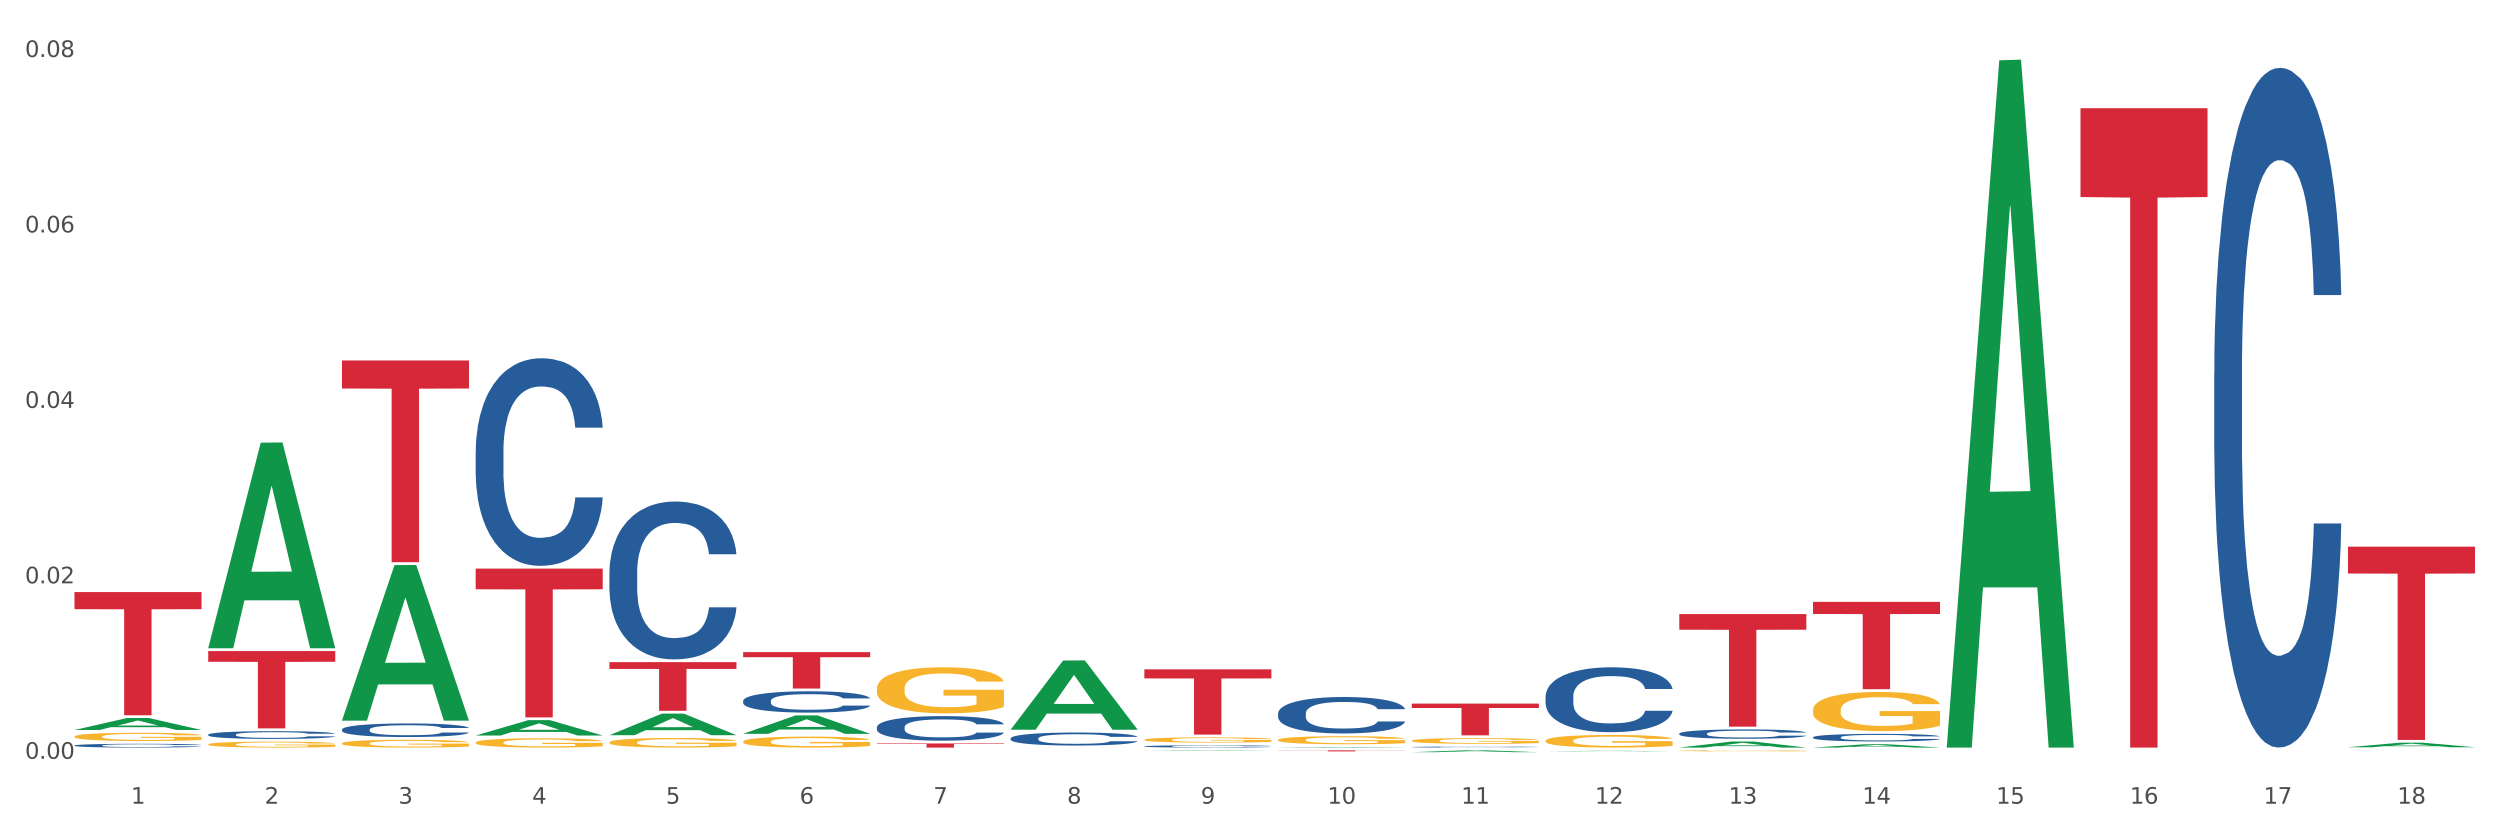 <?xml version="1.0" encoding="utf-8" standalone="no"?>
<!DOCTYPE svg PUBLIC "-//W3C//DTD SVG 1.1//EN"
  "http://www.w3.org/Graphics/SVG/1.1/DTD/svg11.dtd">
<svg xmlns:xlink="http://www.w3.org/1999/xlink" width="1080pt" height="360pt" viewBox="0 0 1080 360" xmlns="http://www.w3.org/2000/svg" version="1.1">
 <rect x="0" y="0" width="1080" height="360" fill="#333333" stroke="none"/>
 <defs>
  <style type="text/css">*{stroke-linejoin: round; stroke-linecap: butt}</style>
 </defs>
 <g id="figure_1">
  <g id="patch_1">
   <path d="M 0 360 
L 1080 360 
L 1080 0 
L 0 0 
z
" style="fill: #ffffff; stroke: #ffffff; stroke-linejoin: miter"/>
  </g>
  <g id="axes_1">
   <g id="matplotlib.axis_1">
    <g id="xtick_1">
     <g id="text_1">
      <!-- 1 -->
      <g style="fill: #4d4d4d" transform="translate(56.563 347.204) scale(0.096 -0.096)">
       <defs>
        <path id="DejaVuSans-31" d="M 794 531 
L 1825 531 
L 1825 4091 
L 703 3866 
L 703 4441 
L 1819 4666 
L 2450 4666 
L 2450 531 
L 3481 531 
L 3481 0 
L 794 0 
L 794 531 
z
" transform="scale(0.016)"/>
       </defs>
       <use xlink:href="#DejaVuSans-31"/>
      </g>
     </g>
    </g>
    <g id="xtick_2">
     <g id="text_2">
      <!-- 2 -->
      <g style="fill: #4d4d4d" transform="translate(114.336 347.204) scale(0.096 -0.096)">
       <defs>
        <path id="DejaVuSans-32" d="M 1228 531 
L 3431 531 
L 3431 0 
L 469 0 
L 469 531 
Q 828 903 1448 1529 
Q 2069 2156 2228 2338 
Q 2531 2678 2651 2914 
Q 2772 3150 2772 3378 
Q 2772 3750 2511 3984 
Q 2250 4219 1831 4219 
Q 1534 4219 1204 4116 
Q 875 4013 500 3803 
L 500 4441 
Q 881 4594 1212 4672 
Q 1544 4750 1819 4750 
Q 2544 4750 2975 4387 
Q 3406 4025 3406 3419 
Q 3406 3131 3298 2873 
Q 3191 2616 2906 2266 
Q 2828 2175 2409 1742 
Q 1991 1309 1228 531 
z
" transform="scale(0.016)"/>
       </defs>
       <use xlink:href="#DejaVuSans-32"/>
      </g>
     </g>
    </g>
    <g id="xtick_3">
     <g id="text_3">
      <!-- 3 -->
      <g style="fill: #4d4d4d" transform="translate(172.109 347.204) scale(0.096 -0.096)">
       <defs>
        <path id="DejaVuSans-33" d="M 2597 2516 
Q 3050 2419 3304 2112 
Q 3559 1806 3559 1356 
Q 3559 666 3084 287 
Q 2609 -91 1734 -91 
Q 1441 -91 1130 -33 
Q 819 25 488 141 
L 488 750 
Q 750 597 1062 519 
Q 1375 441 1716 441 
Q 2309 441 2620 675 
Q 2931 909 2931 1356 
Q 2931 1769 2642 2001 
Q 2353 2234 1838 2234 
L 1294 2234 
L 1294 2753 
L 1863 2753 
Q 2328 2753 2575 2939 
Q 2822 3125 2822 3475 
Q 2822 3834 2567 4026 
Q 2313 4219 1838 4219 
Q 1578 4219 1281 4162 
Q 984 4106 628 3988 
L 628 4550 
Q 988 4650 1302 4700 
Q 1616 4750 1894 4750 
Q 2613 4750 3031 4423 
Q 3450 4097 3450 3541 
Q 3450 3153 3228 2886 
Q 3006 2619 2597 2516 
z
" transform="scale(0.016)"/>
       </defs>
       <use xlink:href="#DejaVuSans-33"/>
      </g>
     </g>
    </g>
    <g id="xtick_4">
     <g id="text_4">
      <!-- 4 -->
      <g style="fill: #4d4d4d" transform="translate(229.882 347.204) scale(0.096 -0.096)">
       <defs>
        <path id="DejaVuSans-34" d="M 2419 4116 
L 825 1625 
L 2419 1625 
L 2419 4116 
z
M 2253 4666 
L 3047 4666 
L 3047 1625 
L 3713 1625 
L 3713 1100 
L 3047 1100 
L 3047 0 
L 2419 0 
L 2419 1100 
L 313 1100 
L 313 1709 
L 2253 4666 
z
" transform="scale(0.016)"/>
       </defs>
       <use xlink:href="#DejaVuSans-34"/>
      </g>
     </g>
    </g>
    <g id="xtick_5">
     <g id="text_5">
      <!-- 5 -->
      <g style="fill: #4d4d4d" transform="translate(287.655 347.204) scale(0.096 -0.096)">
       <defs>
        <path id="DejaVuSans-35" d="M 691 4666 
L 3169 4666 
L 3169 4134 
L 1269 4134 
L 1269 2991 
Q 1406 3038 1543 3061 
Q 1681 3084 1819 3084 
Q 2600 3084 3056 2656 
Q 3513 2228 3513 1497 
Q 3513 744 3044 326 
Q 2575 -91 1722 -91 
Q 1428 -91 1123 -41 
Q 819 9 494 109 
L 494 744 
Q 775 591 1075 516 
Q 1375 441 1709 441 
Q 2250 441 2565 725 
Q 2881 1009 2881 1497 
Q 2881 1984 2565 2268 
Q 2250 2553 1709 2553 
Q 1456 2553 1204 2497 
Q 953 2441 691 2322 
L 691 4666 
z
" transform="scale(0.016)"/>
       </defs>
       <use xlink:href="#DejaVuSans-35"/>
      </g>
     </g>
    </g>
    <g id="xtick_6">
     <g id="text_6">
      <!-- 6 -->
      <g style="fill: #4d4d4d" transform="translate(345.428 347.204) scale(0.096 -0.096)">
       <defs>
        <path id="DejaVuSans-36" d="M 2113 2584 
Q 1688 2584 1439 2293 
Q 1191 2003 1191 1497 
Q 1191 994 1439 701 
Q 1688 409 2113 409 
Q 2538 409 2786 701 
Q 3034 994 3034 1497 
Q 3034 2003 2786 2293 
Q 2538 2584 2113 2584 
z
M 3366 4563 
L 3366 3988 
Q 3128 4100 2886 4159 
Q 2644 4219 2406 4219 
Q 1781 4219 1451 3797 
Q 1122 3375 1075 2522 
Q 1259 2794 1537 2939 
Q 1816 3084 2150 3084 
Q 2853 3084 3261 2657 
Q 3669 2231 3669 1497 
Q 3669 778 3244 343 
Q 2819 -91 2113 -91 
Q 1303 -91 875 529 
Q 447 1150 447 2328 
Q 447 3434 972 4092 
Q 1497 4750 2381 4750 
Q 2619 4750 2861 4703 
Q 3103 4656 3366 4563 
z
" transform="scale(0.016)"/>
       </defs>
       <use xlink:href="#DejaVuSans-36"/>
      </g>
     </g>
    </g>
    <g id="xtick_7">
     <g id="text_7">
      <!-- 7 -->
      <g style="fill: #4d4d4d" transform="translate(403.201 347.204) scale(0.096 -0.096)">
       <defs>
        <path id="DejaVuSans-37" d="M 525 4666 
L 3525 4666 
L 3525 4397 
L 1831 0 
L 1172 0 
L 2766 4134 
L 525 4134 
L 525 4666 
z
" transform="scale(0.016)"/>
       </defs>
       <use xlink:href="#DejaVuSans-37"/>
      </g>
     </g>
    </g>
    <g id="xtick_8">
     <g id="text_8">
      <!-- 8 -->
      <g style="fill: #4d4d4d" transform="translate(460.974 347.204) scale(0.096 -0.096)">
       <defs>
        <path id="DejaVuSans-38" d="M 2034 2216 
Q 1584 2216 1326 1975 
Q 1069 1734 1069 1313 
Q 1069 891 1326 650 
Q 1584 409 2034 409 
Q 2484 409 2743 651 
Q 3003 894 3003 1313 
Q 3003 1734 2745 1975 
Q 2488 2216 2034 2216 
z
M 1403 2484 
Q 997 2584 770 2862 
Q 544 3141 544 3541 
Q 544 4100 942 4425 
Q 1341 4750 2034 4750 
Q 2731 4750 3128 4425 
Q 3525 4100 3525 3541 
Q 3525 3141 3298 2862 
Q 3072 2584 2669 2484 
Q 3125 2378 3379 2068 
Q 3634 1759 3634 1313 
Q 3634 634 3220 271 
Q 2806 -91 2034 -91 
Q 1263 -91 848 271 
Q 434 634 434 1313 
Q 434 1759 690 2068 
Q 947 2378 1403 2484 
z
M 1172 3481 
Q 1172 3119 1398 2916 
Q 1625 2713 2034 2713 
Q 2441 2713 2670 2916 
Q 2900 3119 2900 3481 
Q 2900 3844 2670 4047 
Q 2441 4250 2034 4250 
Q 1625 4250 1398 4047 
Q 1172 3844 1172 3481 
z
" transform="scale(0.016)"/>
       </defs>
       <use xlink:href="#DejaVuSans-38"/>
      </g>
     </g>
    </g>
    <g id="xtick_9">
     <g id="text_9">
      <!-- 9 -->
      <g style="fill: #4d4d4d" transform="translate(518.747 347.204) scale(0.096 -0.096)">
       <defs>
        <path id="DejaVuSans-39" d="M 703 97 
L 703 672 
Q 941 559 1184 500 
Q 1428 441 1663 441 
Q 2288 441 2617 861 
Q 2947 1281 2994 2138 
Q 2813 1869 2534 1725 
Q 2256 1581 1919 1581 
Q 1219 1581 811 2004 
Q 403 2428 403 3163 
Q 403 3881 828 4315 
Q 1253 4750 1959 4750 
Q 2769 4750 3195 4129 
Q 3622 3509 3622 2328 
Q 3622 1225 3098 567 
Q 2575 -91 1691 -91 
Q 1453 -91 1209 -44 
Q 966 3 703 97 
z
M 1959 2075 
Q 2384 2075 2632 2365 
Q 2881 2656 2881 3163 
Q 2881 3666 2632 3958 
Q 2384 4250 1959 4250 
Q 1534 4250 1286 3958 
Q 1038 3666 1038 3163 
Q 1038 2656 1286 2365 
Q 1534 2075 1959 2075 
z
" transform="scale(0.016)"/>
       </defs>
       <use xlink:href="#DejaVuSans-39"/>
      </g>
     </g>
    </g>
    <g id="xtick_10">
     <g id="text_10">
      <!-- 10 -->
      <g style="fill: #4d4d4d" transform="translate(573.466 347.204) scale(0.096 -0.096)">
       <defs>
        <path id="DejaVuSans-30" d="M 2034 4250 
Q 1547 4250 1301 3770 
Q 1056 3291 1056 2328 
Q 1056 1369 1301 889 
Q 1547 409 2034 409 
Q 2525 409 2770 889 
Q 3016 1369 3016 2328 
Q 3016 3291 2770 3770 
Q 2525 4250 2034 4250 
z
M 2034 4750 
Q 2819 4750 3233 4129 
Q 3647 3509 3647 2328 
Q 3647 1150 3233 529 
Q 2819 -91 2034 -91 
Q 1250 -91 836 529 
Q 422 1150 422 2328 
Q 422 3509 836 4129 
Q 1250 4750 2034 4750 
z
" transform="scale(0.016)"/>
       </defs>
       <use xlink:href="#DejaVuSans-31"/>
       <use xlink:href="#DejaVuSans-30" transform="translate(63.623 0)"/>
      </g>
     </g>
    </g>
    <g id="xtick_11">
     <g id="text_11">
      <!-- 11 -->
      <g style="fill: #4d4d4d" transform="translate(631.239 347.204) scale(0.096 -0.096)">
       <use xlink:href="#DejaVuSans-31"/>
       <use xlink:href="#DejaVuSans-31" transform="translate(63.623 0)"/>
      </g>
     </g>
    </g>
    <g id="xtick_12">
     <g id="text_12">
      <!-- 12 -->
      <g style="fill: #4d4d4d" transform="translate(689.012 347.204) scale(0.096 -0.096)">
       <use xlink:href="#DejaVuSans-31"/>
       <use xlink:href="#DejaVuSans-32" transform="translate(63.623 0)"/>
      </g>
     </g>
    </g>
    <g id="xtick_13">
     <g id="text_13">
      <!-- 13 -->
      <g style="fill: #4d4d4d" transform="translate(746.785 347.204) scale(0.096 -0.096)">
       <use xlink:href="#DejaVuSans-31"/>
       <use xlink:href="#DejaVuSans-33" transform="translate(63.623 0)"/>
      </g>
     </g>
    </g>
    <g id="xtick_14">
     <g id="text_14">
      <!-- 14 -->
      <g style="fill: #4d4d4d" transform="translate(804.558 347.204) scale(0.096 -0.096)">
       <use xlink:href="#DejaVuSans-31"/>
       <use xlink:href="#DejaVuSans-34" transform="translate(63.623 0)"/>
      </g>
     </g>
    </g>
    <g id="xtick_15">
     <g id="text_15">
      <!-- 15 -->
      <g style="fill: #4d4d4d" transform="translate(862.331 347.204) scale(0.096 -0.096)">
       <use xlink:href="#DejaVuSans-31"/>
       <use xlink:href="#DejaVuSans-35" transform="translate(63.623 0)"/>
      </g>
     </g>
    </g>
    <g id="xtick_16">
     <g id="text_16">
      <!-- 16 -->
      <g style="fill: #4d4d4d" transform="translate(920.104 347.204) scale(0.096 -0.096)">
       <use xlink:href="#DejaVuSans-31"/>
       <use xlink:href="#DejaVuSans-36" transform="translate(63.623 0)"/>
      </g>
     </g>
    </g>
    <g id="xtick_17">
     <g id="text_17">
      <!-- 17 -->
      <g style="fill: #4d4d4d" transform="translate(977.877 347.204) scale(0.096 -0.096)">
       <use xlink:href="#DejaVuSans-31"/>
       <use xlink:href="#DejaVuSans-37" transform="translate(63.623 0)"/>
      </g>
     </g>
    </g>
    <g id="xtick_18">
     <g id="text_18">
      <!-- 18 -->
      <g style="fill: #4d4d4d" transform="translate(1035.65 347.204) scale(0.096 -0.096)">
       <use xlink:href="#DejaVuSans-31"/>
       <use xlink:href="#DejaVuSans-38" transform="translate(63.623 0)"/>
      </g>
     </g>
    </g>
    <g id="xtick_19"/>
    <g id="xtick_20"/>
    <g id="xtick_21"/>
    <g id="xtick_22"/>
    <g id="xtick_23"/>
    <g id="xtick_24"/>
    <g id="xtick_25"/>
    <g id="xtick_26"/>
    <g id="xtick_27"/>
    <g id="xtick_28"/>
    <g id="xtick_29"/>
    <g id="xtick_30"/>
    <g id="xtick_31"/>
    <g id="xtick_32"/>
    <g id="xtick_33"/>
    <g id="xtick_34"/>
    <g id="xtick_35"/>
   </g>
   <g id="matplotlib.axis_2">
    <g id="ytick_1">
     <g id="text_19">
      <!-- 0.00 -->
      <g style="fill: #4d4d4d" transform="translate(10.8 327.791) scale(0.096 -0.096)">
       <defs>
        <path id="DejaVuSans-2e" d="M 684 794 
L 1344 794 
L 1344 0 
L 684 0 
L 684 794 
z
" transform="scale(0.016)"/>
       </defs>
       <use xlink:href="#DejaVuSans-30"/>
       <use xlink:href="#DejaVuSans-2e" transform="translate(63.623 0)"/>
       <use xlink:href="#DejaVuSans-30" transform="translate(95.41 0)"/>
       <use xlink:href="#DejaVuSans-30" transform="translate(159.033 0)"/>
      </g>
     </g>
    </g>
    <g id="ytick_2">
     <g id="text_20">
      <!-- 0.02 -->
      <g style="fill: #4d4d4d" transform="translate(10.8 252) scale(0.096 -0.096)">
       <use xlink:href="#DejaVuSans-30"/>
       <use xlink:href="#DejaVuSans-2e" transform="translate(63.623 0)"/>
       <use xlink:href="#DejaVuSans-30" transform="translate(95.41 0)"/>
       <use xlink:href="#DejaVuSans-32" transform="translate(159.033 0)"/>
      </g>
     </g>
    </g>
    <g id="ytick_3">
     <g id="text_21">
      <!-- 0.04 -->
      <g style="fill: #4d4d4d" transform="translate(10.8 176.208) scale(0.096 -0.096)">
       <use xlink:href="#DejaVuSans-30"/>
       <use xlink:href="#DejaVuSans-2e" transform="translate(63.623 0)"/>
       <use xlink:href="#DejaVuSans-30" transform="translate(95.41 0)"/>
       <use xlink:href="#DejaVuSans-34" transform="translate(159.033 0)"/>
      </g>
     </g>
    </g>
    <g id="ytick_4">
     <g id="text_22">
      <!-- 0.06 -->
      <g style="fill: #4d4d4d" transform="translate(10.8 100.416) scale(0.096 -0.096)">
       <use xlink:href="#DejaVuSans-30"/>
       <use xlink:href="#DejaVuSans-2e" transform="translate(63.623 0)"/>
       <use xlink:href="#DejaVuSans-30" transform="translate(95.41 0)"/>
       <use xlink:href="#DejaVuSans-36" transform="translate(159.033 0)"/>
      </g>
     </g>
    </g>
    <g id="ytick_5">
     <g id="text_23">
      <!-- 0.08 -->
      <g style="fill: #4d4d4d" transform="translate(10.8 24.625) scale(0.096 -0.096)">
       <use xlink:href="#DejaVuSans-30"/>
       <use xlink:href="#DejaVuSans-2e" transform="translate(63.623 0)"/>
       <use xlink:href="#DejaVuSans-30" transform="translate(95.41 0)"/>
       <use xlink:href="#DejaVuSans-38" transform="translate(159.033 0)"/>
      </g>
     </g>
    </g>
    <g id="ytick_6"/>
    <g id="ytick_7"/>
    <g id="ytick_8"/>
    <g id="ytick_9"/>
   </g>
   <g id="PolyCollection_1">
    <path d="M 32.175 315.354 
L 32.232 315.35 
L 54.864 310.18 
L 64.257 310.175 
L 87.059 315.364 
L 76.196 315.364 
L 71.273 314.156 
L 47.905 314.156 
L 47.735 314.175 
L 42.982 315.364 
L 32.175 315.364 
L 32.175 315.354 
L 50.847 313.435 
L 68.331 313.43 
L 59.674 311.281 
L 59.561 311.271 
L 59.447 311.286 
L 50.79 313.43 
L 50.847 313.435 
L 32.175 315.354 
z
" clip-path="url(#pb2b9d44959)" style="fill: #109648"/>
    <path d="M 263.267 247.304 
L 263.332 247.242 
L 263.332 245.498 
L 263.526 243.131 
L 264.24 238.772 
L 265.148 235.471 
L 266.705 231.61 
L 267.549 229.99 
L 268.652 228.184 
L 270.922 225.257 
L 273.517 222.766 
L 275.334 221.396 
L 276.696 220.524 
L 279.745 218.967 
L 281.497 218.282 
L 283.313 217.721 
L 284.87 217.347 
L 287.465 216.911 
L 289.541 216.725 
L 291.942 216.662 
L 293.953 216.725 
L 296.613 216.974 
L 300.505 217.721 
L 301.997 218.157 
L 304.008 218.904 
L 306.084 219.901 
L 307.771 220.897 
L 309.717 222.33 
L 311.729 224.198 
L 313.675 226.565 
L 315.037 228.745 
L 316.14 231.049 
L 317.113 233.852 
L 317.827 236.903 
L 318.151 239.457 
L 306.279 239.457 
L 305.955 237.152 
L 305.306 234.661 
L 304.657 232.98 
L 303.944 231.61 
L 302.841 230.053 
L 301.868 229.056 
L 300.246 227.873 
L 298.754 227.125 
L 297.521 226.689 
L 296.029 226.316 
L 292.85 225.942 
L 290.579 225.942 
L 289.152 226.067 
L 287.4 226.378 
L 285.908 226.814 
L 284.157 227.561 
L 282.794 228.371 
L 281.432 229.43 
L 280.653 230.177 
L 279.486 231.547 
L 278.707 232.668 
L 277.669 234.599 
L 277.085 235.969 
L 276.047 239.519 
L 275.593 242.135 
L 275.399 243.941 
L 275.269 245.934 
L 275.269 255.65 
L 275.658 260.009 
L 275.982 261.878 
L 276.501 263.995 
L 277.475 266.735 
L 278.902 269.413 
L 280.394 271.344 
L 281.627 272.527 
L 282.794 273.399 
L 283.962 274.084 
L 285.389 274.707 
L 286.557 275.081 
L 288.309 275.455 
L 290.385 275.641 
L 292.007 275.641 
L 295.315 275.33 
L 296.807 275.019 
L 298.235 274.583 
L 299.792 273.898 
L 301.024 273.15 
L 301.738 272.59 
L 302.906 271.406 
L 303.814 270.161 
L 304.592 268.728 
L 305.111 267.483 
L 305.695 265.614 
L 306.149 263.497 
L 306.279 262.376 
L 318.151 262.376 
L 317.892 264.618 
L 317.438 266.798 
L 316.529 269.725 
L 315.816 271.406 
L 314.713 273.462 
L 313.545 275.205 
L 311.923 277.136 
L 310.431 278.569 
L 308.874 279.814 
L 307.187 280.935 
L 304.138 282.492 
L 303.035 282.928 
L 300.7 283.675 
L 298.883 284.111 
L 296.223 284.547 
L 293.499 284.797 
L 290.644 284.859 
L 288.114 284.734 
L 285.324 284.361 
L 283.573 283.987 
L 281.627 283.426 
L 279.356 282.554 
L 277.215 281.496 
L 275.204 280.25 
L 273.323 278.818 
L 271.571 277.198 
L 269.3 274.52 
L 267.614 271.905 
L 266.381 269.476 
L 265.538 267.42 
L 264.694 264.805 
L 264.24 262.999 
L 263.526 258.639 
L 263.267 254.591 
L 263.267 247.304 
z
" clip-path="url(#pb2b9d44959)" style="fill: #255c99"/>
    <path d="M 205.494 195.064 
L 205.559 194.982 
L 205.559 192.689 
L 205.753 189.577 
L 206.467 183.845 
L 207.375 179.504 
L 208.932 174.427 
L 209.776 172.298 
L 210.879 169.923 
L 213.149 166.074 
L 215.744 162.798 
L 217.561 160.996 
L 218.923 159.85 
L 221.972 157.802 
L 223.724 156.901 
L 225.54 156.164 
L 227.097 155.673 
L 229.692 155.1 
L 231.768 154.854 
L 234.169 154.772 
L 236.18 154.854 
L 238.84 155.182 
L 242.732 156.164 
L 244.224 156.738 
L 246.236 157.72 
L 248.312 159.031 
L 249.998 160.341 
L 251.945 162.225 
L 253.956 164.681 
L 255.902 167.793 
L 257.264 170.66 
L 258.367 173.69 
L 259.34 177.375 
L 260.054 181.388 
L 260.378 184.746 
L 248.506 184.746 
L 248.182 181.715 
L 247.533 178.44 
L 246.884 176.229 
L 246.171 174.427 
L 245.068 172.379 
L 244.095 171.069 
L 242.473 169.513 
L 240.981 168.53 
L 239.748 167.957 
L 238.256 167.466 
L 235.077 166.974 
L 232.806 166.974 
L 231.379 167.138 
L 229.627 167.548 
L 228.135 168.121 
L 226.384 169.104 
L 225.021 170.168 
L 223.659 171.561 
L 222.88 172.543 
L 221.713 174.345 
L 220.934 175.819 
L 219.896 178.358 
L 219.312 180.159 
L 218.274 184.827 
L 217.82 188.267 
L 217.626 190.642 
L 217.496 193.263 
L 217.496 206.038 
L 217.885 211.771 
L 218.209 214.228 
L 218.728 217.012 
L 219.702 220.616 
L 221.129 224.137 
L 222.621 226.676 
L 223.854 228.232 
L 225.021 229.378 
L 226.189 230.279 
L 227.616 231.098 
L 228.784 231.589 
L 230.536 232.081 
L 232.612 232.326 
L 234.234 232.326 
L 237.542 231.917 
L 239.034 231.508 
L 240.462 230.934 
L 242.019 230.033 
L 243.251 229.051 
L 243.965 228.314 
L 245.133 226.758 
L 246.041 225.12 
L 246.819 223.236 
L 247.338 221.598 
L 247.922 219.141 
L 248.376 216.357 
L 248.506 214.883 
L 260.378 214.883 
L 260.119 217.831 
L 259.665 220.697 
L 258.756 224.546 
L 258.043 226.758 
L 256.94 229.46 
L 255.772 231.753 
L 254.15 234.292 
L 252.658 236.176 
L 251.101 237.813 
L 249.414 239.288 
L 246.365 241.335 
L 245.262 241.908 
L 242.927 242.891 
L 241.11 243.464 
L 238.45 244.037 
L 235.726 244.365 
L 232.871 244.447 
L 230.341 244.283 
L 227.551 243.792 
L 225.8 243.3 
L 223.854 242.563 
L 221.583 241.417 
L 219.442 240.025 
L 217.431 238.387 
L 215.55 236.503 
L 213.798 234.374 
L 211.527 230.852 
L 209.841 227.413 
L 208.608 224.219 
L 207.765 221.516 
L 206.921 218.077 
L 206.467 215.702 
L 205.753 209.969 
L 205.494 204.646 
L 205.494 195.064 
z
" clip-path="url(#pb2b9d44959)" style="fill: #255c99"/>
    <path d="M 147.721 315.165 
L 147.786 315.16 
L 147.786 315.01 
L 147.98 314.806 
L 148.694 314.431 
L 149.602 314.147 
L 151.159 313.815 
L 152.003 313.676 
L 153.106 313.52 
L 155.376 313.268 
L 157.971 313.054 
L 159.788 312.936 
L 161.15 312.861 
L 164.199 312.727 
L 165.951 312.668 
L 167.767 312.62 
L 169.324 312.588 
L 171.919 312.55 
L 173.995 312.534 
L 176.396 312.529 
L 178.407 312.534 
L 181.067 312.556 
L 184.959 312.62 
L 186.451 312.658 
L 188.463 312.722 
L 190.539 312.808 
L 192.225 312.893 
L 194.172 313.017 
L 196.183 313.177 
L 198.129 313.381 
L 199.491 313.568 
L 200.594 313.767 
L 201.567 314.008 
L 202.281 314.27 
L 202.605 314.49 
L 190.733 314.49 
L 190.409 314.292 
L 189.76 314.078 
L 189.111 313.933 
L 188.398 313.815 
L 187.295 313.681 
L 186.322 313.595 
L 184.7 313.493 
L 183.208 313.429 
L 181.975 313.392 
L 180.483 313.359 
L 177.304 313.327 
L 175.033 313.327 
L 173.606 313.338 
L 171.854 313.365 
L 170.362 313.402 
L 168.611 313.467 
L 167.248 313.536 
L 165.886 313.627 
L 165.107 313.692 
L 163.94 313.81 
L 163.161 313.906 
L 162.123 314.072 
L 161.539 314.19 
L 160.501 314.496 
L 160.047 314.721 
L 159.853 314.876 
L 159.723 315.047 
L 159.723 315.883 
L 160.112 316.258 
L 160.436 316.419 
L 160.955 316.601 
L 161.929 316.837 
L 163.356 317.068 
L 164.848 317.234 
L 166.081 317.336 
L 167.248 317.411 
L 168.416 317.469 
L 169.843 317.523 
L 171.011 317.555 
L 172.763 317.587 
L 174.839 317.603 
L 176.461 317.603 
L 179.769 317.577 
L 181.261 317.55 
L 182.689 317.512 
L 184.246 317.453 
L 185.478 317.389 
L 186.192 317.341 
L 187.36 317.239 
L 188.268 317.132 
L 189.046 317.009 
L 189.565 316.901 
L 190.149 316.741 
L 190.603 316.559 
L 190.733 316.462 
L 202.605 316.462 
L 202.346 316.655 
L 201.892 316.843 
L 200.983 317.094 
L 200.27 317.239 
L 199.167 317.416 
L 197.999 317.566 
L 196.377 317.732 
L 194.885 317.855 
L 193.328 317.962 
L 191.641 318.059 
L 188.592 318.193 
L 187.489 318.23 
L 185.154 318.295 
L 183.337 318.332 
L 180.678 318.37 
L 177.953 318.391 
L 175.098 318.397 
L 172.568 318.386 
L 169.778 318.354 
L 168.027 318.322 
L 166.081 318.273 
L 163.81 318.198 
L 161.669 318.107 
L 159.658 318 
L 157.777 317.877 
L 156.025 317.737 
L 153.754 317.507 
L 152.068 317.282 
L 150.835 317.073 
L 149.992 316.896 
L 149.148 316.671 
L 148.694 316.516 
L 147.98 316.141 
L 147.721 315.792 
L 147.721 315.165 
z
" clip-path="url(#pb2b9d44959)" style="fill: #255c99"/>
    <path d="M 89.948 317.365 
L 90.013 317.362 
L 90.013 317.277 
L 90.207 317.161 
L 90.921 316.947 
L 91.829 316.785 
L 93.386 316.596 
L 94.23 316.517 
L 95.333 316.428 
L 97.603 316.285 
L 100.198 316.163 
L 102.015 316.095 
L 103.377 316.053 
L 106.426 315.976 
L 108.178 315.943 
L 109.994 315.915 
L 111.551 315.897 
L 114.146 315.876 
L 116.222 315.866 
L 118.623 315.863 
L 120.634 315.866 
L 123.294 315.879 
L 127.186 315.915 
L 128.678 315.937 
L 130.69 315.973 
L 132.766 316.022 
L 134.452 316.071 
L 136.399 316.141 
L 138.41 316.233 
L 140.356 316.349 
L 141.718 316.456 
L 142.821 316.569 
L 143.794 316.706 
L 144.508 316.856 
L 144.832 316.981 
L 132.96 316.981 
L 132.636 316.868 
L 131.987 316.746 
L 131.338 316.663 
L 130.625 316.596 
L 129.522 316.52 
L 128.549 316.471 
L 126.927 316.413 
L 125.435 316.376 
L 124.202 316.355 
L 122.71 316.337 
L 119.531 316.318 
L 117.26 316.318 
L 115.833 316.324 
L 114.082 316.34 
L 112.589 316.361 
L 110.838 316.398 
L 109.475 316.437 
L 108.113 316.489 
L 107.335 316.526 
L 106.167 316.593 
L 105.388 316.648 
L 104.35 316.743 
L 103.766 316.81 
L 102.728 316.984 
L 102.274 317.112 
L 102.08 317.201 
L 101.95 317.298 
L 101.95 317.775 
L 102.339 317.988 
L 102.663 318.08 
L 103.183 318.184 
L 104.156 318.318 
L 105.583 318.449 
L 107.075 318.544 
L 108.308 318.602 
L 109.475 318.645 
L 110.643 318.678 
L 112.07 318.709 
L 113.238 318.727 
L 114.99 318.745 
L 117.066 318.755 
L 118.688 318.755 
L 121.996 318.739 
L 123.488 318.724 
L 124.916 318.703 
L 126.473 318.669 
L 127.705 318.632 
L 128.419 318.605 
L 129.587 318.547 
L 130.495 318.486 
L 131.273 318.416 
L 131.792 318.355 
L 132.376 318.263 
L 132.83 318.159 
L 132.96 318.104 
L 144.832 318.104 
L 144.573 318.214 
L 144.119 318.321 
L 143.21 318.465 
L 142.497 318.547 
L 141.394 318.648 
L 140.226 318.733 
L 138.604 318.828 
L 137.112 318.898 
L 135.555 318.959 
L 133.868 319.014 
L 130.819 319.09 
L 129.716 319.112 
L 127.381 319.148 
L 125.564 319.17 
L 122.905 319.191 
L 120.18 319.203 
L 117.325 319.206 
L 114.795 319.2 
L 112.006 319.182 
L 110.254 319.164 
L 108.308 319.136 
L 106.037 319.093 
L 103.896 319.042 
L 101.885 318.981 
L 100.004 318.91 
L 98.252 318.831 
L 95.981 318.7 
L 94.295 318.571 
L 93.062 318.452 
L 92.219 318.352 
L 91.375 318.223 
L 90.921 318.135 
L 90.207 317.921 
L 89.948 317.723 
L 89.948 317.365 
z
" clip-path="url(#pb2b9d44959)" style="fill: #255c99"/>
    <path d="M 32.175 322.05 
L 32.24 322.048 
L 32.24 322.006 
L 32.434 321.95 
L 33.148 321.845 
L 34.056 321.766 
L 35.613 321.673 
L 36.457 321.634 
L 37.56 321.591 
L 39.83 321.521 
L 42.425 321.461 
L 44.242 321.428 
L 45.604 321.407 
L 48.653 321.37 
L 50.405 321.353 
L 52.221 321.34 
L 53.778 321.331 
L 56.373 321.321 
L 58.449 321.316 
L 60.85 321.315 
L 62.861 321.316 
L 65.521 321.322 
L 69.413 321.34 
L 70.905 321.35 
L 72.917 321.368 
L 74.993 321.392 
L 76.679 321.416 
L 78.626 321.451 
L 80.637 321.495 
L 82.583 321.552 
L 83.945 321.604 
L 85.048 321.66 
L 86.021 321.727 
L 86.735 321.8 
L 87.059 321.861 
L 75.187 321.861 
L 74.863 321.806 
L 74.214 321.746 
L 73.565 321.706 
L 72.852 321.673 
L 71.749 321.636 
L 70.776 321.612 
L 69.154 321.584 
L 67.662 321.566 
L 66.429 321.555 
L 64.937 321.546 
L 61.758 321.537 
L 59.487 321.537 
L 58.06 321.54 
L 56.309 321.548 
L 54.816 321.558 
L 53.065 321.576 
L 51.702 321.595 
L 50.34 321.621 
L 49.562 321.639 
L 48.394 321.672 
L 47.615 321.699 
L 46.577 321.745 
L 45.993 321.778 
L 44.955 321.863 
L 44.501 321.926 
L 44.307 321.969 
L 44.177 322.017 
L 44.177 322.25 
L 44.566 322.354 
L 44.891 322.399 
L 45.41 322.45 
L 46.383 322.516 
L 47.81 322.58 
L 49.302 322.626 
L 50.535 322.655 
L 51.702 322.676 
L 52.87 322.692 
L 54.297 322.707 
L 55.465 322.716 
L 57.217 322.725 
L 59.293 322.729 
L 60.915 322.729 
L 64.223 322.722 
L 65.715 322.714 
L 67.143 322.704 
L 68.7 322.687 
L 69.932 322.67 
L 70.646 322.656 
L 71.814 322.628 
L 72.722 322.598 
L 73.5 322.563 
L 74.019 322.534 
L 74.603 322.489 
L 75.057 322.438 
L 75.187 322.411 
L 87.059 322.411 
L 86.8 322.465 
L 86.346 322.517 
L 85.437 322.587 
L 84.724 322.628 
L 83.621 322.677 
L 82.453 322.719 
L 80.831 322.765 
L 79.339 322.8 
L 77.782 322.829 
L 76.095 322.856 
L 73.046 322.894 
L 71.943 322.904 
L 69.608 322.922 
L 67.791 322.932 
L 65.132 322.943 
L 62.407 322.949 
L 59.552 322.95 
L 57.022 322.947 
L 54.233 322.938 
L 52.481 322.929 
L 50.535 322.916 
L 48.264 322.895 
L 46.123 322.87 
L 44.112 322.84 
L 42.231 322.805 
L 40.479 322.767 
L 38.208 322.702 
L 36.522 322.64 
L 35.289 322.581 
L 34.446 322.532 
L 33.602 322.469 
L 33.148 322.426 
L 32.434 322.321 
L 32.175 322.224 
L 32.175 322.05 
z
" clip-path="url(#pb2b9d44959)" style="fill: #255c99"/>
    <path d="M 32.175 255.769 
L 87.059 255.769 
L 87.059 263.164 
L 65.47 263.214 
L 65.47 308.982 
L 53.635 308.982 
L 53.635 263.214 
L 32.175 263.164 
L 32.175 255.819 
L 32.175 255.769 
z
" clip-path="url(#pb2b9d44959)" style="fill: #d62839"/>
    <path d="M 89.948 281.249 
L 144.832 281.249 
L 144.832 285.894 
L 123.243 285.925 
L 123.243 314.67 
L 111.407 314.67 
L 111.407 285.925 
L 89.948 285.894 
L 89.948 281.281 
L 89.948 281.249 
z
" clip-path="url(#pb2b9d44959)" style="fill: #d62839"/>
    <path d="M 147.721 155.725 
L 202.605 155.725 
L 202.605 167.835 
L 181.016 167.917 
L 181.016 242.868 
L 169.18 242.868 
L 169.18 167.917 
L 147.721 167.835 
L 147.721 155.807 
L 147.721 155.725 
z
" clip-path="url(#pb2b9d44959)" style="fill: #d62839"/>
    <path d="M 32.175 318.204 
L 32.24 318.201 
L 32.24 318.084 
L 32.369 317.983 
L 33.017 317.739 
L 33.989 317.537 
L 34.702 317.43 
L 35.415 317.342 
L 36.257 317.254 
L 37.294 317.163 
L 39.173 317.03 
L 40.34 316.961 
L 41.765 316.89 
L 44.357 316.785 
L 46.236 316.727 
L 48.18 316.678 
L 51.355 316.62 
L 53.429 316.593 
L 55.632 316.574 
L 58.289 316.561 
L 60.298 316.558 
L 64.704 316.567 
L 68.462 316.597 
L 70.277 316.62 
L 72.609 316.659 
L 73.84 316.685 
L 75.849 316.737 
L 77.923 316.805 
L 79.348 316.864 
L 81.487 316.974 
L 83.107 317.085 
L 84.597 317.222 
L 85.375 317.316 
L 85.958 317.404 
L 86.476 317.505 
L 86.995 317.664 
L 75.331 317.664 
L 74.877 317.55 
L 74.164 317.443 
L 73.128 317.339 
L 72.22 317.274 
L 70.665 317.192 
L 69.24 317.14 
L 67.749 317.101 
L 65.935 317.069 
L 64.509 317.052 
L 62.501 317.039 
L 58.548 317.043 
L 55.891 317.069 
L 54.077 317.101 
L 52.911 317.13 
L 51.874 317.163 
L 50.707 317.209 
L 49.347 317.277 
L 48.375 317.339 
L 47.403 317.417 
L 46.625 317.495 
L 45.912 317.586 
L 45.329 317.684 
L 44.876 317.785 
L 44.487 317.908 
L 44.163 318.113 
L 44.163 318.559 
L 44.292 318.66 
L 44.616 318.793 
L 45.005 318.894 
L 45.653 319.015 
L 46.236 319.096 
L 47.338 319.213 
L 48.569 319.311 
L 49.541 319.373 
L 50.513 319.425 
L 52.198 319.496 
L 54.077 319.555 
L 55.697 319.591 
L 57.9 319.623 
L 59.39 319.636 
L 60.686 319.643 
L 63.861 319.643 
L 66.129 319.633 
L 68.657 319.61 
L 70.601 319.581 
L 72.22 319.545 
L 74.035 319.487 
L 75.201 319.431 
L 75.201 318.751 
L 60.946 318.748 
L 60.946 318.295 
L 87.059 318.295 
L 87.059 319.623 
L 85.958 319.692 
L 84.727 319.753 
L 83.431 319.809 
L 81.487 319.877 
L 79.154 319.942 
L 77.08 319.988 
L 74.877 320.027 
L 72.285 320.063 
L 68.916 320.095 
L 66.842 320.108 
L 64.25 320.118 
L 61.205 320.121 
L 58.548 320.115 
L 55.956 320.098 
L 53.235 320.069 
L 50.578 320.027 
L 48.569 319.984 
L 46.56 319.932 
L 44.422 319.864 
L 42.737 319.799 
L 41.441 319.74 
L 40.016 319.665 
L 38.46 319.568 
L 37.294 319.48 
L 36.257 319.389 
L 35.156 319.272 
L 34.378 319.171 
L 33.601 319.044 
L 33.147 318.95 
L 32.629 318.803 
L 32.24 318.598 
L 32.175 318.204 
z
" clip-path="url(#pb2b9d44959)" style="fill: #f7b32b"/>
    <path d="M 263.267 286.052 
L 318.151 286.052 
L 318.151 288.973 
L 296.562 288.993 
L 296.562 307.072 
L 284.726 307.072 
L 284.726 288.993 
L 263.267 288.973 
L 263.267 286.072 
L 263.267 286.052 
z
" clip-path="url(#pb2b9d44959)" style="fill: #d62839"/>
    <path d="M 321.04 281.727 
L 375.924 281.727 
L 375.924 283.911 
L 354.335 283.925 
L 354.335 297.443 
L 342.499 297.443 
L 342.499 283.925 
L 321.04 283.911 
L 321.04 281.741 
L 321.04 281.727 
z
" clip-path="url(#pb2b9d44959)" style="fill: #d62839"/>
    <path d="M 378.813 321.169 
L 433.697 321.169 
L 433.697 321.416 
L 412.108 321.418 
L 412.108 322.95 
L 400.272 322.95 
L 400.272 321.418 
L 378.813 321.416 
L 378.813 321.17 
L 378.813 321.169 
z
" clip-path="url(#pb2b9d44959)" style="fill: #d62839"/>
    <path d="M 494.359 289.161 
L 549.243 289.161 
L 549.243 293.079 
L 527.654 293.105 
L 527.654 317.351 
L 515.818 317.351 
L 515.818 293.105 
L 494.359 293.079 
L 494.359 289.188 
L 494.359 289.161 
z
" clip-path="url(#pb2b9d44959)" style="fill: #d62839"/>
    <path d="M 552.132 324.144 
L 607.016 324.144 
L 607.016 324.208 
L 585.427 324.208 
L 585.427 324.604 
L 573.591 324.604 
L 573.591 324.208 
L 552.132 324.208 
L 552.132 324.144 
L 552.132 324.144 
z
" clip-path="url(#pb2b9d44959)" style="fill: #d62839"/>
    <path d="M 609.905 303.948 
L 664.789 303.948 
L 664.789 305.854 
L 643.2 305.867 
L 643.2 317.665 
L 631.364 317.665 
L 631.364 305.867 
L 609.905 305.854 
L 609.905 303.961 
L 609.905 303.948 
z
" clip-path="url(#pb2b9d44959)" style="fill: #d62839"/>
    <path d="M 725.451 265.274 
L 780.335 265.274 
L 780.335 272.034 
L 758.746 272.079 
L 758.746 313.918 
L 746.91 313.918 
L 746.91 272.079 
L 725.451 272.034 
L 725.451 265.319 
L 725.451 265.274 
z
" clip-path="url(#pb2b9d44959)" style="fill: #d62839"/>
    <path d="M 783.224 259.997 
L 838.108 259.997 
L 838.108 265.241 
L 816.519 265.276 
L 816.519 297.733 
L 804.683 297.733 
L 804.683 265.276 
L 783.224 265.241 
L 783.224 260.032 
L 783.224 259.997 
z
" clip-path="url(#pb2b9d44959)" style="fill: #d62839"/>
    <path d="M 321.04 302.774 
L 321.105 302.765 
L 321.105 302.53 
L 321.299 302.21 
L 322.013 301.622 
L 322.921 301.176 
L 324.478 300.654 
L 325.322 300.436 
L 326.425 300.192 
L 328.695 299.797 
L 331.29 299.46 
L 333.107 299.275 
L 334.469 299.158 
L 337.518 298.947 
L 339.27 298.855 
L 341.086 298.779 
L 342.643 298.729 
L 345.238 298.67 
L 347.314 298.645 
L 349.715 298.636 
L 351.726 298.645 
L 354.386 298.678 
L 358.278 298.779 
L 359.77 298.838 
L 361.781 298.939 
L 363.857 299.073 
L 365.544 299.208 
L 367.49 299.401 
L 369.502 299.654 
L 371.448 299.973 
L 372.81 300.268 
L 373.913 300.579 
L 374.886 300.957 
L 375.6 301.369 
L 375.924 301.714 
L 364.052 301.714 
L 363.728 301.403 
L 363.079 301.066 
L 362.43 300.839 
L 361.717 300.654 
L 360.614 300.444 
L 359.641 300.31 
L 358.019 300.15 
L 356.527 300.049 
L 355.294 299.99 
L 353.802 299.94 
L 350.623 299.889 
L 348.352 299.889 
L 346.925 299.906 
L 345.173 299.948 
L 343.681 300.007 
L 341.93 300.108 
L 340.567 300.217 
L 339.205 300.36 
L 338.426 300.461 
L 337.259 300.646 
L 336.48 300.797 
L 335.442 301.058 
L 334.858 301.243 
L 333.82 301.722 
L 333.366 302.076 
L 333.172 302.32 
L 333.042 302.589 
L 333.042 303.901 
L 333.431 304.489 
L 333.755 304.741 
L 334.274 305.027 
L 335.248 305.397 
L 336.675 305.759 
L 338.167 306.02 
L 339.4 306.18 
L 340.567 306.297 
L 341.735 306.39 
L 343.162 306.474 
L 344.33 306.524 
L 346.082 306.575 
L 348.158 306.6 
L 349.78 306.6 
L 353.088 306.558 
L 354.58 306.516 
L 356.008 306.457 
L 357.565 306.365 
L 358.797 306.264 
L 359.511 306.188 
L 360.679 306.028 
L 361.587 305.86 
L 362.365 305.667 
L 362.884 305.498 
L 363.468 305.246 
L 363.922 304.96 
L 364.052 304.809 
L 375.924 304.809 
L 375.665 305.112 
L 375.211 305.406 
L 374.302 305.801 
L 373.589 306.028 
L 372.486 306.306 
L 371.318 306.541 
L 369.696 306.802 
L 368.204 306.995 
L 366.647 307.163 
L 364.96 307.315 
L 361.911 307.525 
L 360.808 307.584 
L 358.473 307.685 
L 356.656 307.744 
L 353.996 307.803 
L 351.272 307.836 
L 348.417 307.845 
L 345.887 307.828 
L 343.097 307.777 
L 341.346 307.727 
L 339.4 307.651 
L 337.129 307.533 
L 334.988 307.391 
L 332.977 307.222 
L 331.096 307.029 
L 329.344 306.81 
L 327.073 306.449 
L 325.387 306.095 
L 324.154 305.767 
L 323.311 305.49 
L 322.467 305.137 
L 322.013 304.893 
L 321.299 304.304 
L 321.04 303.758 
L 321.04 302.774 
z
" clip-path="url(#pb2b9d44959)" style="fill: #255c99"/>
    <path d="M 378.813 314.128 
L 378.878 314.118 
L 378.878 313.847 
L 379.072 313.478 
L 379.786 312.799 
L 380.694 312.285 
L 382.251 311.684 
L 383.095 311.432 
L 384.198 311.151 
L 386.468 310.695 
L 389.063 310.307 
L 390.88 310.094 
L 392.242 309.958 
L 395.291 309.716 
L 397.043 309.609 
L 398.859 309.522 
L 400.416 309.464 
L 403.011 309.396 
L 405.087 309.367 
L 407.488 309.357 
L 409.499 309.367 
L 412.159 309.405 
L 416.051 309.522 
L 417.543 309.59 
L 419.554 309.706 
L 421.63 309.861 
L 423.317 310.016 
L 425.263 310.239 
L 427.275 310.53 
L 429.221 310.899 
L 430.583 311.238 
L 431.686 311.597 
L 432.659 312.033 
L 433.373 312.508 
L 433.697 312.906 
L 421.825 312.906 
L 421.501 312.547 
L 420.852 312.159 
L 420.203 311.897 
L 419.49 311.684 
L 418.387 311.442 
L 417.414 311.287 
L 415.792 311.102 
L 414.3 310.986 
L 413.067 310.918 
L 411.575 310.86 
L 408.396 310.802 
L 406.125 310.802 
L 404.698 310.821 
L 402.946 310.87 
L 401.454 310.937 
L 399.703 311.054 
L 398.34 311.18 
L 396.978 311.345 
L 396.199 311.461 
L 395.032 311.674 
L 394.253 311.849 
L 393.215 312.15 
L 392.631 312.363 
L 391.593 312.916 
L 391.139 313.323 
L 390.945 313.604 
L 390.815 313.914 
L 390.815 315.427 
L 391.204 316.106 
L 391.528 316.397 
L 392.047 316.727 
L 393.021 317.153 
L 394.448 317.57 
L 395.94 317.871 
L 397.173 318.055 
L 398.34 318.191 
L 399.508 318.297 
L 400.935 318.394 
L 402.103 318.453 
L 403.855 318.511 
L 405.931 318.54 
L 407.553 318.54 
L 410.861 318.491 
L 412.353 318.443 
L 413.781 318.375 
L 415.338 318.268 
L 416.57 318.152 
L 417.284 318.065 
L 418.452 317.88 
L 419.36 317.687 
L 420.138 317.463 
L 420.657 317.27 
L 421.241 316.979 
L 421.695 316.649 
L 421.825 316.474 
L 433.697 316.474 
L 433.438 316.824 
L 432.984 317.163 
L 432.075 317.619 
L 431.362 317.88 
L 430.259 318.2 
L 429.091 318.472 
L 427.469 318.773 
L 425.977 318.996 
L 424.42 319.19 
L 422.733 319.364 
L 419.684 319.607 
L 418.581 319.674 
L 416.246 319.791 
L 414.429 319.859 
L 411.769 319.927 
L 409.045 319.965 
L 406.19 319.975 
L 403.66 319.956 
L 400.87 319.897 
L 399.119 319.839 
L 397.173 319.752 
L 394.902 319.616 
L 392.761 319.451 
L 390.75 319.257 
L 388.869 319.034 
L 387.117 318.782 
L 384.846 318.365 
L 383.16 317.958 
L 381.927 317.58 
L 381.084 317.26 
L 380.24 316.853 
L 379.786 316.571 
L 379.072 315.893 
L 378.813 315.262 
L 378.813 314.128 
z
" clip-path="url(#pb2b9d44959)" style="fill: #255c99"/>
    <path d="M 436.586 318.974 
L 436.651 318.969 
L 436.651 318.825 
L 436.845 318.63 
L 437.559 318.271 
L 438.467 317.999 
L 440.024 317.68 
L 440.868 317.547 
L 441.97 317.398 
L 444.241 317.156 
L 446.836 316.951 
L 448.653 316.838 
L 450.015 316.766 
L 453.064 316.638 
L 454.816 316.581 
L 456.632 316.535 
L 458.189 316.504 
L 460.784 316.468 
L 462.86 316.453 
L 465.261 316.448 
L 467.272 316.453 
L 469.932 316.473 
L 473.824 316.535 
L 475.316 316.571 
L 477.327 316.633 
L 479.403 316.715 
L 481.09 316.797 
L 483.036 316.915 
L 485.048 317.069 
L 486.994 317.264 
L 488.356 317.444 
L 489.459 317.634 
L 490.432 317.865 
L 491.146 318.117 
L 491.47 318.327 
L 479.598 318.327 
L 479.274 318.137 
L 478.625 317.932 
L 477.976 317.793 
L 477.263 317.68 
L 476.16 317.552 
L 475.187 317.47 
L 473.565 317.372 
L 472.073 317.311 
L 470.84 317.275 
L 469.348 317.244 
L 466.169 317.213 
L 463.898 317.213 
L 462.471 317.223 
L 460.719 317.249 
L 459.227 317.285 
L 457.476 317.346 
L 456.113 317.413 
L 454.751 317.501 
L 453.972 317.562 
L 452.805 317.675 
L 452.026 317.768 
L 450.988 317.927 
L 450.404 318.04 
L 449.366 318.332 
L 448.912 318.548 
L 448.718 318.697 
L 448.588 318.861 
L 448.588 319.662 
L 448.977 320.022 
L 449.301 320.176 
L 449.82 320.351 
L 450.794 320.577 
L 452.221 320.797 
L 453.713 320.957 
L 454.946 321.054 
L 456.113 321.126 
L 457.281 321.183 
L 458.708 321.234 
L 459.876 321.265 
L 461.628 321.296 
L 463.704 321.311 
L 465.326 321.311 
L 468.634 321.285 
L 470.126 321.26 
L 471.554 321.224 
L 473.111 321.167 
L 474.343 321.106 
L 475.057 321.059 
L 476.225 320.962 
L 477.133 320.859 
L 477.911 320.741 
L 478.43 320.638 
L 479.014 320.484 
L 479.468 320.31 
L 479.598 320.217 
L 491.47 320.217 
L 491.211 320.402 
L 490.757 320.582 
L 489.848 320.823 
L 489.135 320.962 
L 488.032 321.131 
L 486.864 321.275 
L 485.242 321.434 
L 483.75 321.552 
L 482.193 321.655 
L 480.506 321.747 
L 477.457 321.876 
L 476.354 321.912 
L 474.019 321.973 
L 472.202 322.009 
L 469.542 322.045 
L 466.818 322.066 
L 463.963 322.071 
L 461.433 322.061 
L 458.643 322.03 
L 456.892 321.999 
L 454.946 321.953 
L 452.675 321.881 
L 450.534 321.794 
L 448.523 321.691 
L 446.642 321.573 
L 444.89 321.439 
L 442.619 321.218 
L 440.932 321.003 
L 439.7 320.803 
L 438.856 320.633 
L 438.013 320.417 
L 437.559 320.268 
L 436.845 319.909 
L 436.586 319.575 
L 436.586 318.974 
z
" clip-path="url(#pb2b9d44959)" style="fill: #255c99"/>
    <path d="M 494.359 322.417 
L 494.424 322.416 
L 494.424 322.391 
L 494.618 322.357 
L 495.332 322.295 
L 496.24 322.248 
L 497.797 322.194 
L 498.641 322.171 
L 499.743 322.145 
L 502.014 322.103 
L 504.609 322.068 
L 506.426 322.048 
L 507.788 322.036 
L 510.837 322.014 
L 512.589 322.004 
L 514.405 321.996 
L 515.962 321.991 
L 518.557 321.985 
L 520.633 321.982 
L 523.034 321.981 
L 525.045 321.982 
L 527.705 321.985 
L 531.597 321.996 
L 533.089 322.002 
L 535.1 322.013 
L 537.176 322.027 
L 538.863 322.041 
L 540.809 322.062 
L 542.821 322.088 
L 544.767 322.122 
L 546.129 322.153 
L 547.232 322.186 
L 548.205 322.225 
L 548.919 322.269 
L 549.243 322.305 
L 537.371 322.305 
L 537.047 322.272 
L 536.398 322.237 
L 535.749 322.213 
L 535.036 322.194 
L 533.933 322.171 
L 532.96 322.157 
L 531.338 322.14 
L 529.846 322.13 
L 528.613 322.124 
L 527.121 322.118 
L 523.942 322.113 
L 521.671 322.113 
L 520.244 322.115 
L 518.492 322.119 
L 517 322.125 
L 515.249 322.136 
L 513.886 322.147 
L 512.524 322.163 
L 511.745 322.173 
L 510.578 322.193 
L 509.799 322.209 
L 508.761 322.236 
L 508.177 322.255 
L 507.139 322.306 
L 506.685 322.343 
L 506.49 322.369 
L 506.361 322.397 
L 506.361 322.535 
L 506.75 322.597 
L 507.074 322.624 
L 507.593 322.654 
L 508.566 322.693 
L 509.994 322.731 
L 511.486 322.758 
L 512.718 322.775 
L 513.886 322.788 
L 515.054 322.797 
L 516.481 322.806 
L 517.649 322.811 
L 519.401 322.817 
L 521.477 322.819 
L 523.099 322.819 
L 526.407 322.815 
L 527.899 322.811 
L 529.327 322.804 
L 530.884 322.795 
L 532.116 322.784 
L 532.83 322.776 
L 533.998 322.759 
L 534.906 322.741 
L 535.684 322.721 
L 536.203 322.703 
L 536.787 322.677 
L 537.241 322.647 
L 537.371 322.631 
L 549.243 322.631 
L 548.984 322.663 
L 548.53 322.694 
L 547.621 322.735 
L 546.908 322.759 
L 545.805 322.788 
L 544.637 322.813 
L 543.015 322.841 
L 541.523 322.861 
L 539.966 322.879 
L 538.279 322.895 
L 535.23 322.917 
L 534.127 322.923 
L 531.792 322.934 
L 529.975 322.94 
L 527.315 322.946 
L 524.591 322.949 
L 521.736 322.95 
L 519.206 322.949 
L 516.416 322.943 
L 514.665 322.938 
L 512.718 322.93 
L 510.448 322.918 
L 508.307 322.903 
L 506.296 322.885 
L 504.414 322.865 
L 502.663 322.842 
L 500.392 322.803 
L 498.705 322.766 
L 497.473 322.732 
L 496.629 322.703 
L 495.786 322.665 
L 495.332 322.64 
L 494.618 322.578 
L 494.359 322.52 
L 494.359 322.417 
z
" clip-path="url(#pb2b9d44959)" style="fill: #255c99"/>
    <path d="M 89.948 321.579 
L 90.013 321.576 
L 90.013 321.492 
L 90.142 321.42 
L 90.79 321.245 
L 91.762 321.101 
L 92.475 321.024 
L 93.188 320.961 
L 94.03 320.898 
L 95.067 320.833 
L 96.946 320.738 
L 98.113 320.689 
L 99.538 320.638 
L 102.13 320.563 
L 104.009 320.521 
L 105.953 320.486 
L 109.128 320.444 
L 111.202 320.426 
L 113.405 320.412 
L 116.062 320.402 
L 118.071 320.4 
L 122.477 320.407 
L 126.235 320.428 
L 128.049 320.444 
L 130.382 320.472 
L 131.613 320.491 
L 133.622 320.528 
L 135.696 320.577 
L 137.121 320.619 
L 139.26 320.698 
L 140.88 320.777 
L 142.37 320.875 
L 143.148 320.943 
L 143.731 321.006 
L 144.249 321.078 
L 144.768 321.192 
L 133.104 321.192 
L 132.65 321.11 
L 131.937 321.034 
L 130.901 320.959 
L 129.993 320.912 
L 128.438 320.854 
L 127.013 320.817 
L 125.522 320.789 
L 123.708 320.766 
L 122.282 320.754 
L 120.274 320.745 
L 116.321 320.747 
L 113.664 320.766 
L 111.85 320.789 
L 110.684 320.81 
L 109.647 320.833 
L 108.48 320.866 
L 107.12 320.915 
L 106.148 320.959 
L 105.176 321.015 
L 104.398 321.071 
L 103.685 321.136 
L 103.102 321.206 
L 102.648 321.278 
L 102.26 321.367 
L 101.936 321.513 
L 101.936 321.832 
L 102.065 321.905 
L 102.389 322 
L 102.778 322.072 
L 103.426 322.158 
L 104.009 322.217 
L 105.111 322.301 
L 106.342 322.37 
L 107.314 322.415 
L 108.286 322.452 
L 109.971 322.503 
L 111.85 322.545 
L 113.47 322.571 
L 115.673 322.594 
L 117.163 322.603 
L 118.459 322.608 
L 121.634 322.608 
L 123.902 322.601 
L 126.43 322.585 
L 128.373 322.564 
L 129.993 322.538 
L 131.808 322.496 
L 132.974 322.457 
L 132.974 321.97 
L 118.719 321.967 
L 118.719 321.644 
L 144.832 321.644 
L 144.832 322.594 
L 143.731 322.643 
L 142.5 322.687 
L 141.204 322.727 
L 139.26 322.776 
L 136.927 322.822 
L 134.853 322.855 
L 132.65 322.883 
L 130.058 322.908 
L 126.689 322.932 
L 124.615 322.941 
L 122.023 322.948 
L 118.978 322.95 
L 116.321 322.946 
L 113.729 322.934 
L 111.007 322.913 
L 108.351 322.883 
L 106.342 322.853 
L 104.333 322.815 
L 102.195 322.766 
L 100.51 322.72 
L 99.214 322.678 
L 97.789 322.624 
L 96.233 322.554 
L 95.067 322.492 
L 94.03 322.426 
L 92.929 322.342 
L 92.151 322.27 
L 91.374 322.179 
L 90.92 322.112 
L 90.402 322.007 
L 90.013 321.86 
L 89.948 321.579 
z
" clip-path="url(#pb2b9d44959)" style="fill: #f7b32b"/>
    <path d="M 147.721 321.143 
L 147.786 321.14 
L 147.786 321.029 
L 147.915 320.934 
L 148.563 320.704 
L 149.535 320.514 
L 150.248 320.412 
L 150.961 320.33 
L 151.803 320.247 
L 152.84 320.161 
L 154.719 320.035 
L 155.886 319.971 
L 157.311 319.903 
L 159.903 319.805 
L 161.782 319.75 
L 163.726 319.704 
L 166.901 319.648 
L 168.975 319.624 
L 171.178 319.605 
L 173.835 319.593 
L 175.844 319.59 
L 180.25 319.599 
L 184.008 319.627 
L 185.822 319.648 
L 188.155 319.685 
L 189.386 319.71 
L 191.395 319.759 
L 193.469 319.823 
L 194.894 319.879 
L 197.033 319.983 
L 198.653 320.087 
L 200.143 320.216 
L 200.921 320.305 
L 201.504 320.388 
L 202.022 320.483 
L 202.54 320.633 
L 190.877 320.633 
L 190.423 320.526 
L 189.71 320.425 
L 188.674 320.327 
L 187.766 320.265 
L 186.211 320.188 
L 184.786 320.139 
L 183.295 320.103 
L 181.481 320.072 
L 180.055 320.057 
L 178.047 320.044 
L 174.094 320.047 
L 171.437 320.072 
L 169.623 320.103 
L 168.456 320.13 
L 167.42 320.161 
L 166.253 320.204 
L 164.893 320.268 
L 163.921 320.327 
L 162.949 320.4 
L 162.171 320.474 
L 161.458 320.56 
L 160.875 320.652 
L 160.421 320.747 
L 160.033 320.864 
L 159.709 321.057 
L 159.709 321.477 
L 159.838 321.572 
L 160.162 321.698 
L 160.551 321.793 
L 161.199 321.907 
L 161.782 321.984 
L 162.884 322.094 
L 164.115 322.186 
L 165.087 322.245 
L 166.059 322.294 
L 167.744 322.361 
L 169.623 322.416 
L 171.243 322.45 
L 173.446 322.481 
L 174.936 322.493 
L 176.232 322.499 
L 179.407 322.499 
L 181.675 322.49 
L 184.203 322.469 
L 186.146 322.441 
L 187.766 322.407 
L 189.581 322.352 
L 190.747 322.3 
L 190.747 321.658 
L 176.491 321.655 
L 176.491 321.229 
L 202.605 321.229 
L 202.605 322.481 
L 201.504 322.545 
L 200.273 322.604 
L 198.977 322.656 
L 197.033 322.72 
L 194.7 322.782 
L 192.626 322.825 
L 190.423 322.861 
L 187.831 322.895 
L 184.462 322.926 
L 182.388 322.938 
L 179.796 322.947 
L 176.751 322.95 
L 174.094 322.944 
L 171.502 322.929 
L 168.78 322.901 
L 166.124 322.861 
L 164.115 322.821 
L 162.106 322.772 
L 159.968 322.708 
L 158.283 322.647 
L 156.987 322.591 
L 155.562 322.521 
L 154.006 322.429 
L 152.84 322.346 
L 151.803 322.26 
L 150.702 322.149 
L 149.924 322.054 
L 149.147 321.935 
L 148.693 321.846 
L 148.175 321.708 
L 147.786 321.514 
L 147.721 321.143 
z
" clip-path="url(#pb2b9d44959)" style="fill: #f7b32b"/>
    <path d="M 205.494 320.792 
L 205.559 320.788 
L 205.559 320.656 
L 205.688 320.542 
L 206.336 320.268 
L 207.308 320.04 
L 208.021 319.919 
L 208.734 319.82 
L 209.576 319.722 
L 210.613 319.619 
L 212.492 319.469 
L 213.659 319.392 
L 215.084 319.311 
L 217.676 319.194 
L 219.555 319.128 
L 221.499 319.073 
L 224.674 319.007 
L 226.748 318.978 
L 228.951 318.956 
L 231.608 318.941 
L 233.616 318.937 
L 238.023 318.948 
L 241.781 318.981 
L 243.595 319.007 
L 245.928 319.051 
L 247.159 319.08 
L 249.168 319.139 
L 251.242 319.216 
L 252.667 319.282 
L 254.806 319.406 
L 256.426 319.531 
L 257.916 319.685 
L 258.694 319.791 
L 259.277 319.89 
L 259.795 320.004 
L 260.313 320.183 
L 248.65 320.183 
L 248.196 320.055 
L 247.483 319.934 
L 246.447 319.817 
L 245.539 319.744 
L 243.984 319.652 
L 242.559 319.593 
L 241.068 319.549 
L 239.254 319.513 
L 237.828 319.494 
L 235.82 319.48 
L 231.867 319.483 
L 229.21 319.513 
L 227.396 319.549 
L 226.229 319.582 
L 225.193 319.619 
L 224.026 319.67 
L 222.666 319.747 
L 221.694 319.817 
L 220.722 319.905 
L 219.944 319.993 
L 219.231 320.095 
L 218.648 320.205 
L 218.194 320.319 
L 217.806 320.458 
L 217.482 320.689 
L 217.482 321.191 
L 217.611 321.305 
L 217.935 321.455 
L 218.324 321.569 
L 218.972 321.704 
L 219.555 321.796 
L 220.657 321.928 
L 221.888 322.038 
L 222.86 322.107 
L 223.832 322.166 
L 225.517 322.247 
L 227.396 322.313 
L 229.016 322.353 
L 231.219 322.39 
L 232.709 322.404 
L 234.005 322.412 
L 237.18 322.412 
L 239.448 322.401 
L 241.975 322.375 
L 243.919 322.342 
L 245.539 322.302 
L 247.354 322.236 
L 248.52 322.173 
L 248.52 321.407 
L 234.264 321.404 
L 234.264 320.894 
L 260.378 320.894 
L 260.378 322.39 
L 259.277 322.467 
L 258.046 322.536 
L 256.75 322.599 
L 254.806 322.676 
L 252.473 322.749 
L 250.399 322.8 
L 248.196 322.844 
L 245.604 322.884 
L 242.235 322.921 
L 240.161 322.936 
L 237.569 322.947 
L 234.524 322.95 
L 231.867 322.943 
L 229.275 322.925 
L 226.553 322.892 
L 223.897 322.844 
L 221.888 322.796 
L 219.879 322.738 
L 217.741 322.661 
L 216.056 322.588 
L 214.76 322.522 
L 213.335 322.437 
L 211.779 322.327 
L 210.613 322.228 
L 209.576 322.126 
L 208.475 321.994 
L 207.697 321.88 
L 206.92 321.737 
L 206.466 321.631 
L 205.948 321.466 
L 205.559 321.235 
L 205.494 320.792 
z
" clip-path="url(#pb2b9d44959)" style="fill: #f7b32b"/>
    <path d="M 263.267 320.724 
L 263.332 320.721 
L 263.332 320.584 
L 263.461 320.467 
L 264.109 320.184 
L 265.081 319.95 
L 265.794 319.825 
L 266.507 319.723 
L 267.349 319.621 
L 268.386 319.515 
L 270.265 319.36 
L 271.432 319.281 
L 272.857 319.197 
L 275.449 319.076 
L 277.328 319.008 
L 279.272 318.952 
L 282.447 318.884 
L 284.521 318.853 
L 286.724 318.831 
L 289.381 318.816 
L 291.389 318.812 
L 295.796 318.823 
L 299.554 318.857 
L 301.368 318.884 
L 303.701 318.929 
L 304.932 318.959 
L 306.941 319.02 
L 309.015 319.099 
L 310.44 319.167 
L 312.579 319.296 
L 314.199 319.424 
L 315.689 319.583 
L 316.466 319.693 
L 317.05 319.795 
L 317.568 319.912 
L 318.086 320.097 
L 306.423 320.097 
L 305.969 319.965 
L 305.256 319.84 
L 304.22 319.719 
L 303.312 319.643 
L 301.757 319.549 
L 300.332 319.488 
L 298.841 319.443 
L 297.027 319.405 
L 295.601 319.386 
L 293.593 319.371 
L 289.64 319.375 
L 286.983 319.405 
L 285.169 319.443 
L 284.002 319.477 
L 282.966 319.515 
L 281.799 319.568 
L 280.439 319.647 
L 279.467 319.719 
L 278.495 319.81 
L 277.717 319.9 
L 277.004 320.006 
L 276.421 320.12 
L 275.967 320.237 
L 275.579 320.38 
L 275.255 320.618 
L 275.255 321.136 
L 275.384 321.253 
L 275.708 321.408 
L 276.097 321.526 
L 276.745 321.665 
L 277.328 321.76 
L 278.43 321.896 
L 279.661 322.009 
L 280.633 322.081 
L 281.605 322.142 
L 283.29 322.225 
L 285.169 322.293 
L 286.789 322.334 
L 288.992 322.372 
L 290.482 322.387 
L 291.778 322.395 
L 294.953 322.395 
L 297.221 322.383 
L 299.748 322.357 
L 301.692 322.323 
L 303.312 322.281 
L 305.127 322.213 
L 306.293 322.149 
L 306.293 321.359 
L 292.037 321.355 
L 292.037 320.83 
L 318.151 320.83 
L 318.151 322.372 
L 317.05 322.451 
L 315.819 322.523 
L 314.523 322.588 
L 312.579 322.667 
L 310.246 322.743 
L 308.172 322.795 
L 305.969 322.841 
L 303.377 322.882 
L 300.008 322.92 
L 297.934 322.935 
L 295.342 322.947 
L 292.297 322.95 
L 289.64 322.943 
L 287.048 322.924 
L 284.326 322.89 
L 281.67 322.841 
L 279.661 322.792 
L 277.652 322.731 
L 275.514 322.652 
L 273.829 322.576 
L 272.533 322.508 
L 271.108 322.421 
L 269.552 322.308 
L 268.386 322.206 
L 267.349 322.1 
L 266.248 321.964 
L 265.47 321.847 
L 264.692 321.699 
L 264.239 321.59 
L 263.721 321.42 
L 263.332 321.182 
L 263.267 320.724 
z
" clip-path="url(#pb2b9d44959)" style="fill: #f7b32b"/>
    <path d="M 321.04 320.402 
L 321.105 320.397 
L 321.105 320.242 
L 321.234 320.107 
L 321.882 319.783 
L 322.854 319.515 
L 323.567 319.372 
L 324.28 319.255 
L 325.122 319.138 
L 326.159 319.017 
L 328.038 318.84 
L 329.205 318.749 
L 330.63 318.653 
L 333.222 318.515 
L 335.101 318.437 
L 337.045 318.372 
L 340.22 318.294 
L 342.294 318.26 
L 344.497 318.234 
L 347.154 318.216 
L 349.162 318.212 
L 353.569 318.225 
L 357.327 318.264 
L 359.141 318.294 
L 361.474 318.346 
L 362.705 318.381 
L 364.714 318.45 
L 366.788 318.541 
L 368.213 318.619 
L 370.352 318.766 
L 371.972 318.913 
L 373.462 319.095 
L 374.239 319.22 
L 374.823 319.337 
L 375.341 319.471 
L 375.859 319.683 
L 364.196 319.683 
L 363.742 319.532 
L 363.029 319.389 
L 361.993 319.251 
L 361.085 319.164 
L 359.53 319.056 
L 358.105 318.987 
L 356.614 318.935 
L 354.8 318.891 
L 353.374 318.87 
L 351.366 318.853 
L 347.413 318.857 
L 344.756 318.891 
L 342.942 318.935 
L 341.775 318.974 
L 340.739 319.017 
L 339.572 319.078 
L 338.212 319.168 
L 337.24 319.251 
L 336.268 319.354 
L 335.49 319.458 
L 334.777 319.58 
L 334.194 319.709 
L 333.74 319.843 
L 333.352 320.008 
L 333.028 320.281 
L 333.028 320.873 
L 333.157 321.007 
L 333.481 321.185 
L 333.87 321.319 
L 334.518 321.479 
L 335.101 321.587 
L 336.203 321.743 
L 337.434 321.873 
L 338.406 321.955 
L 339.378 322.024 
L 341.063 322.12 
L 342.942 322.197 
L 344.562 322.245 
L 346.765 322.288 
L 348.255 322.306 
L 349.551 322.314 
L 352.726 322.314 
L 354.994 322.301 
L 357.521 322.271 
L 359.465 322.232 
L 361.085 322.184 
L 362.9 322.107 
L 364.066 322.033 
L 364.066 321.129 
L 349.81 321.124 
L 349.81 320.523 
L 375.924 320.523 
L 375.924 322.288 
L 374.823 322.379 
L 373.591 322.461 
L 372.296 322.535 
L 370.352 322.626 
L 368.019 322.712 
L 365.945 322.773 
L 363.742 322.825 
L 361.15 322.872 
L 357.781 322.916 
L 355.707 322.933 
L 353.115 322.946 
L 350.07 322.95 
L 347.413 322.942 
L 344.821 322.92 
L 342.099 322.881 
L 339.443 322.825 
L 337.434 322.769 
L 335.425 322.699 
L 333.287 322.609 
L 331.602 322.522 
L 330.306 322.444 
L 328.881 322.345 
L 327.325 322.215 
L 326.159 322.098 
L 325.122 321.977 
L 324.021 321.821 
L 323.243 321.687 
L 322.465 321.518 
L 322.012 321.393 
L 321.493 321.198 
L 321.105 320.925 
L 321.04 320.402 
z
" clip-path="url(#pb2b9d44959)" style="fill: #f7b32b"/>
    <path d="M 378.813 297.462 
L 378.878 297.444 
L 378.878 296.789 
L 379.007 296.226 
L 379.655 294.864 
L 380.627 293.737 
L 381.34 293.138 
L 382.053 292.647 
L 382.895 292.156 
L 383.932 291.648 
L 385.811 290.903 
L 386.977 290.521 
L 388.403 290.121 
L 390.995 289.54 
L 392.874 289.213 
L 394.818 288.94 
L 397.993 288.613 
L 400.067 288.468 
L 402.27 288.359 
L 404.927 288.286 
L 406.935 288.268 
L 411.342 288.323 
L 415.1 288.486 
L 416.914 288.613 
L 419.247 288.831 
L 420.478 288.977 
L 422.487 289.267 
L 424.561 289.649 
L 425.986 289.976 
L 428.125 290.594 
L 429.745 291.212 
L 431.235 291.975 
L 432.012 292.502 
L 432.596 292.992 
L 433.114 293.555 
L 433.632 294.446 
L 421.969 294.446 
L 421.515 293.81 
L 420.802 293.21 
L 419.766 292.629 
L 418.858 292.265 
L 417.303 291.811 
L 415.878 291.52 
L 414.387 291.302 
L 412.573 291.121 
L 411.147 291.03 
L 409.139 290.957 
L 405.186 290.975 
L 402.529 291.121 
L 400.715 291.302 
L 399.548 291.466 
L 398.512 291.648 
L 397.345 291.902 
L 395.984 292.284 
L 395.013 292.629 
L 394.041 293.065 
L 393.263 293.501 
L 392.55 294.01 
L 391.967 294.555 
L 391.513 295.118 
L 391.125 295.808 
L 390.801 296.953 
L 390.801 299.442 
L 390.93 300.005 
L 391.254 300.75 
L 391.643 301.314 
L 392.291 301.986 
L 392.874 302.44 
L 393.976 303.094 
L 395.207 303.639 
L 396.179 303.984 
L 397.151 304.275 
L 398.836 304.675 
L 400.715 305.002 
L 402.335 305.202 
L 404.538 305.383 
L 406.028 305.456 
L 407.324 305.492 
L 410.499 305.492 
L 412.767 305.438 
L 415.294 305.311 
L 417.238 305.147 
L 418.858 304.947 
L 420.673 304.62 
L 421.839 304.311 
L 421.839 300.514 
L 407.583 300.496 
L 407.583 297.97 
L 433.697 297.97 
L 433.697 305.383 
L 432.596 305.765 
L 431.364 306.11 
L 430.068 306.419 
L 428.125 306.801 
L 425.792 307.164 
L 423.718 307.418 
L 421.515 307.636 
L 418.923 307.836 
L 415.554 308.018 
L 413.48 308.091 
L 410.888 308.145 
L 407.843 308.163 
L 405.186 308.127 
L 402.594 308.036 
L 399.872 307.873 
L 397.216 307.636 
L 395.207 307.4 
L 393.198 307.11 
L 391.06 306.728 
L 389.375 306.365 
L 388.079 306.038 
L 386.654 305.62 
L 385.098 305.075 
L 383.932 304.584 
L 382.895 304.075 
L 381.794 303.421 
L 381.016 302.858 
L 380.238 302.149 
L 379.785 301.622 
L 379.266 300.805 
L 378.878 299.66 
L 378.813 297.462 
z
" clip-path="url(#pb2b9d44959)" style="fill: #f7b32b"/>
    <path d="M 494.359 319.581 
L 494.424 319.579 
L 494.424 319.505 
L 494.553 319.442 
L 495.201 319.288 
L 496.173 319.161 
L 496.886 319.093 
L 497.599 319.038 
L 498.441 318.983 
L 499.478 318.926 
L 501.357 318.842 
L 502.523 318.799 
L 503.949 318.753 
L 506.541 318.688 
L 508.42 318.651 
L 510.364 318.62 
L 513.539 318.583 
L 515.613 318.567 
L 517.816 318.555 
L 520.473 318.547 
L 522.481 318.545 
L 526.888 318.551 
L 530.646 318.569 
L 532.46 318.583 
L 534.793 318.608 
L 536.024 318.624 
L 538.033 318.657 
L 540.107 318.7 
L 541.532 318.737 
L 543.671 318.807 
L 545.29 318.876 
L 546.781 318.962 
L 547.558 319.022 
L 548.142 319.077 
L 548.66 319.141 
L 549.178 319.241 
L 537.515 319.241 
L 537.061 319.169 
L 536.348 319.102 
L 535.311 319.036 
L 534.404 318.995 
L 532.849 318.944 
L 531.424 318.911 
L 529.933 318.887 
L 528.119 318.866 
L 526.693 318.856 
L 524.685 318.848 
L 520.732 318.85 
L 518.075 318.866 
L 516.261 318.887 
L 515.094 318.905 
L 514.058 318.926 
L 512.891 318.954 
L 511.53 318.997 
L 510.558 319.036 
L 509.586 319.085 
L 508.809 319.134 
L 508.096 319.192 
L 507.513 319.253 
L 507.059 319.317 
L 506.671 319.395 
L 506.347 319.524 
L 506.347 319.804 
L 506.476 319.868 
L 506.8 319.952 
L 507.189 320.015 
L 507.837 320.091 
L 508.42 320.142 
L 509.522 320.216 
L 510.753 320.277 
L 511.725 320.316 
L 512.697 320.349 
L 514.382 320.394 
L 516.261 320.431 
L 517.881 320.454 
L 520.084 320.474 
L 521.574 320.482 
L 522.87 320.486 
L 526.045 320.486 
L 528.313 320.48 
L 530.84 320.466 
L 532.784 320.447 
L 534.404 320.425 
L 536.219 320.388 
L 537.385 320.353 
L 537.385 319.925 
L 523.129 319.923 
L 523.129 319.638 
L 549.243 319.638 
L 549.243 320.474 
L 548.142 320.517 
L 546.91 320.556 
L 545.614 320.591 
L 543.671 320.634 
L 541.338 320.675 
L 539.264 320.704 
L 537.061 320.728 
L 534.469 320.751 
L 531.1 320.771 
L 529.026 320.779 
L 526.434 320.785 
L 523.389 320.788 
L 520.732 320.783 
L 518.14 320.773 
L 515.418 320.755 
L 512.762 320.728 
L 510.753 320.701 
L 508.744 320.669 
L 506.606 320.626 
L 504.921 320.585 
L 503.625 320.548 
L 502.199 320.501 
L 500.644 320.439 
L 499.478 320.384 
L 498.441 320.327 
L 497.34 320.253 
L 496.562 320.189 
L 495.784 320.11 
L 495.331 320.05 
L 494.812 319.958 
L 494.424 319.829 
L 494.359 319.581 
z
" clip-path="url(#pb2b9d44959)" style="fill: #f7b32b"/>
    <path d="M 552.132 319.647 
L 552.197 319.644 
L 552.197 319.53 
L 552.326 319.432 
L 552.974 319.194 
L 553.946 318.998 
L 554.659 318.893 
L 555.372 318.808 
L 556.214 318.722 
L 557.251 318.633 
L 559.13 318.503 
L 560.296 318.437 
L 561.722 318.367 
L 564.314 318.266 
L 566.193 318.209 
L 568.137 318.161 
L 571.312 318.104 
L 573.386 318.079 
L 575.589 318.06 
L 578.246 318.047 
L 580.254 318.044 
L 584.661 318.053 
L 588.419 318.082 
L 590.233 318.104 
L 592.566 318.142 
L 593.797 318.167 
L 595.806 318.218 
L 597.88 318.285 
L 599.305 318.342 
L 601.443 318.45 
L 603.063 318.557 
L 604.554 318.69 
L 605.331 318.782 
L 605.915 318.868 
L 606.433 318.966 
L 606.951 319.121 
L 595.288 319.121 
L 594.834 319.01 
L 594.121 318.906 
L 593.084 318.804 
L 592.177 318.741 
L 590.622 318.662 
L 589.197 318.611 
L 587.706 318.573 
L 585.892 318.541 
L 584.466 318.526 
L 582.458 318.513 
L 578.505 318.516 
L 575.848 318.541 
L 574.034 318.573 
L 572.867 318.602 
L 571.831 318.633 
L 570.664 318.678 
L 569.303 318.744 
L 568.331 318.804 
L 567.359 318.88 
L 566.582 318.957 
L 565.869 319.045 
L 565.286 319.14 
L 564.832 319.239 
L 564.444 319.359 
L 564.12 319.559 
L 564.12 319.993 
L 564.249 320.091 
L 564.573 320.221 
L 564.962 320.319 
L 565.61 320.436 
L 566.193 320.516 
L 567.295 320.63 
L 568.526 320.725 
L 569.498 320.785 
L 570.47 320.836 
L 572.155 320.905 
L 574.034 320.962 
L 575.654 320.997 
L 577.857 321.029 
L 579.347 321.042 
L 580.643 321.048 
L 583.818 321.048 
L 586.086 321.038 
L 588.613 321.016 
L 590.557 320.988 
L 592.177 320.953 
L 593.992 320.896 
L 595.158 320.842 
L 595.158 320.18 
L 580.902 320.177 
L 580.902 319.736 
L 607.016 319.736 
L 607.016 321.029 
L 605.915 321.096 
L 604.683 321.156 
L 603.387 321.21 
L 601.443 321.276 
L 599.111 321.34 
L 597.037 321.384 
L 594.834 321.422 
L 592.242 321.457 
L 588.873 321.488 
L 586.799 321.501 
L 584.207 321.511 
L 581.162 321.514 
L 578.505 321.507 
L 575.913 321.492 
L 573.191 321.463 
L 570.535 321.422 
L 568.526 321.381 
L 566.517 321.33 
L 564.379 321.263 
L 562.694 321.2 
L 561.398 321.143 
L 559.972 321.07 
L 558.417 320.975 
L 557.251 320.89 
L 556.214 320.801 
L 555.113 320.687 
L 554.335 320.589 
L 553.557 320.465 
L 553.104 320.373 
L 552.585 320.23 
L 552.197 320.031 
L 552.132 319.647 
z
" clip-path="url(#pb2b9d44959)" style="fill: #f7b32b"/>
    <path d="M 898.77 46.729 
L 953.654 46.729 
L 953.654 85.115 
L 932.064 85.374 
L 932.064 322.95 
L 920.229 322.95 
L 920.229 85.374 
L 898.77 85.115 
L 898.77 46.989 
L 898.77 46.729 
z
" clip-path="url(#pb2b9d44959)" style="fill: #d62839"/>
    <path d="M 609.905 320.002 
L 609.97 320 
L 609.97 319.918 
L 610.099 319.848 
L 610.747 319.679 
L 611.719 319.539 
L 612.432 319.464 
L 613.145 319.403 
L 613.987 319.342 
L 615.024 319.279 
L 616.903 319.186 
L 618.069 319.139 
L 619.495 319.089 
L 622.087 319.017 
L 623.966 318.976 
L 625.91 318.942 
L 629.085 318.901 
L 631.159 318.883 
L 633.362 318.87 
L 636.019 318.861 
L 638.027 318.858 
L 642.434 318.865 
L 646.192 318.886 
L 648.006 318.901 
L 650.339 318.928 
L 651.57 318.947 
L 653.579 318.983 
L 655.653 319.03 
L 657.078 319.071 
L 659.216 319.148 
L 660.836 319.225 
L 662.327 319.32 
L 663.104 319.385 
L 663.688 319.446 
L 664.206 319.516 
L 664.724 319.627 
L 653.061 319.627 
L 652.607 319.548 
L 651.894 319.473 
L 650.857 319.401 
L 649.95 319.356 
L 648.395 319.299 
L 646.97 319.263 
L 645.479 319.236 
L 643.665 319.213 
L 642.239 319.202 
L 640.231 319.193 
L 636.278 319.195 
L 633.621 319.213 
L 631.807 319.236 
L 630.64 319.256 
L 629.604 319.279 
L 628.437 319.31 
L 627.076 319.358 
L 626.104 319.401 
L 625.132 319.455 
L 624.355 319.509 
L 623.642 319.573 
L 623.059 319.64 
L 622.605 319.711 
L 622.217 319.796 
L 621.893 319.939 
L 621.893 320.249 
L 622.022 320.319 
L 622.346 320.411 
L 622.735 320.481 
L 623.383 320.565 
L 623.966 320.621 
L 625.068 320.703 
L 626.299 320.771 
L 627.271 320.814 
L 628.243 320.85 
L 629.928 320.899 
L 631.807 320.94 
L 633.427 320.965 
L 635.63 320.988 
L 637.12 320.997 
L 638.416 321.001 
L 641.591 321.001 
L 643.859 320.994 
L 646.386 320.979 
L 648.33 320.958 
L 649.95 320.933 
L 651.765 320.893 
L 652.931 320.854 
L 652.931 320.382 
L 638.675 320.38 
L 638.675 320.065 
L 664.789 320.065 
L 664.789 320.988 
L 663.688 321.035 
L 662.456 321.078 
L 661.16 321.116 
L 659.216 321.164 
L 656.884 321.209 
L 654.81 321.241 
L 652.607 321.268 
L 650.015 321.293 
L 646.646 321.315 
L 644.572 321.324 
L 641.98 321.331 
L 638.935 321.333 
L 636.278 321.329 
L 633.686 321.318 
L 630.964 321.297 
L 628.308 321.268 
L 626.299 321.239 
L 624.29 321.202 
L 622.152 321.155 
L 620.467 321.11 
L 619.171 321.069 
L 617.745 321.017 
L 616.19 320.949 
L 615.024 320.888 
L 613.987 320.825 
L 612.886 320.744 
L 612.108 320.673 
L 611.33 320.585 
L 610.877 320.52 
L 610.358 320.418 
L 609.97 320.276 
L 609.905 320.002 
z
" clip-path="url(#pb2b9d44959)" style="fill: #f7b32b"/>
    <path d="M 725.451 324.342 
L 725.516 324.342 
L 725.516 324.328 
L 725.645 324.315 
L 726.293 324.286 
L 727.265 324.262 
L 727.978 324.249 
L 728.691 324.238 
L 729.533 324.228 
L 730.57 324.217 
L 732.449 324.201 
L 733.615 324.192 
L 735.041 324.184 
L 737.633 324.171 
L 739.512 324.164 
L 741.456 324.158 
L 744.631 324.151 
L 746.705 324.148 
L 748.908 324.146 
L 751.565 324.144 
L 753.573 324.144 
L 757.98 324.145 
L 761.738 324.149 
L 763.552 324.151 
L 765.885 324.156 
L 767.116 324.159 
L 769.125 324.165 
L 771.199 324.174 
L 772.624 324.181 
L 774.762 324.194 
L 776.382 324.207 
L 777.873 324.224 
L 778.65 324.235 
L 779.234 324.246 
L 779.752 324.258 
L 780.27 324.277 
L 768.607 324.277 
L 768.153 324.263 
L 767.44 324.25 
L 766.403 324.238 
L 765.496 324.23 
L 763.941 324.22 
L 762.516 324.214 
L 761.025 324.209 
L 759.211 324.205 
L 757.785 324.203 
L 755.776 324.202 
L 751.824 324.202 
L 749.167 324.205 
L 747.353 324.209 
L 746.186 324.213 
L 745.15 324.217 
L 743.983 324.222 
L 742.622 324.23 
L 741.65 324.238 
L 740.678 324.247 
L 739.901 324.257 
L 739.188 324.268 
L 738.605 324.279 
L 738.151 324.292 
L 737.762 324.306 
L 737.438 324.331 
L 737.438 324.385 
L 737.568 324.397 
L 737.892 324.413 
L 738.281 324.425 
L 738.929 324.44 
L 739.512 324.449 
L 740.614 324.463 
L 741.845 324.475 
L 742.817 324.483 
L 743.789 324.489 
L 745.474 324.498 
L 747.353 324.505 
L 748.973 324.509 
L 751.176 324.513 
L 752.666 324.514 
L 753.962 324.515 
L 757.137 324.515 
L 759.405 324.514 
L 761.932 324.511 
L 763.876 324.508 
L 765.496 324.503 
L 767.311 324.496 
L 768.477 324.49 
L 768.477 324.408 
L 754.221 324.407 
L 754.221 324.353 
L 780.335 324.353 
L 780.335 324.513 
L 779.234 324.521 
L 778.002 324.528 
L 776.706 324.535 
L 774.762 324.543 
L 772.43 324.551 
L 770.356 324.557 
L 768.153 324.561 
L 765.561 324.566 
L 762.192 324.57 
L 760.118 324.571 
L 757.526 324.572 
L 754.48 324.573 
L 751.824 324.572 
L 749.232 324.57 
L 746.51 324.566 
L 743.854 324.561 
L 741.845 324.556 
L 739.836 324.55 
L 737.698 324.542 
L 736.013 324.534 
L 734.717 324.527 
L 733.291 324.518 
L 731.736 324.506 
L 730.57 324.496 
L 729.533 324.485 
L 728.431 324.47 
L 727.654 324.458 
L 726.876 324.443 
L 726.423 324.432 
L 725.904 324.414 
L 725.516 324.389 
L 725.451 324.342 
z
" clip-path="url(#pb2b9d44959)" style="fill: #f7b32b"/>
    <path d="M 783.224 306.743 
L 783.289 306.727 
L 783.289 306.171 
L 783.418 305.692 
L 784.066 304.534 
L 785.038 303.576 
L 785.751 303.066 
L 786.464 302.649 
L 787.306 302.232 
L 788.343 301.799 
L 790.222 301.166 
L 791.388 300.842 
L 792.814 300.502 
L 795.406 300.008 
L 797.285 299.73 
L 799.229 299.498 
L 802.404 299.22 
L 804.478 299.096 
L 806.681 299.004 
L 809.338 298.942 
L 811.346 298.926 
L 815.753 298.973 
L 819.511 299.112 
L 821.325 299.22 
L 823.658 299.405 
L 824.889 299.529 
L 826.898 299.776 
L 828.971 300.1 
L 830.397 300.378 
L 832.535 300.904 
L 834.155 301.429 
L 835.646 302.078 
L 836.423 302.526 
L 837.007 302.943 
L 837.525 303.421 
L 838.043 304.178 
L 826.38 304.178 
L 825.926 303.638 
L 825.213 303.128 
L 824.176 302.634 
L 823.269 302.325 
L 821.714 301.939 
L 820.288 301.691 
L 818.798 301.506 
L 816.984 301.352 
L 815.558 301.274 
L 813.549 301.212 
L 809.597 301.228 
L 806.94 301.352 
L 805.126 301.506 
L 803.959 301.645 
L 802.922 301.799 
L 801.756 302.016 
L 800.395 302.34 
L 799.423 302.634 
L 798.451 303.004 
L 797.674 303.375 
L 796.961 303.808 
L 796.378 304.271 
L 795.924 304.75 
L 795.535 305.337 
L 795.211 306.31 
L 795.211 308.426 
L 795.341 308.905 
L 795.665 309.539 
L 796.054 310.018 
L 796.702 310.589 
L 797.285 310.975 
L 798.387 311.531 
L 799.618 311.995 
L 800.59 312.288 
L 801.562 312.535 
L 803.246 312.875 
L 805.126 313.153 
L 806.746 313.323 
L 808.949 313.478 
L 810.439 313.54 
L 811.735 313.57 
L 814.91 313.57 
L 817.178 313.524 
L 819.705 313.416 
L 821.649 313.277 
L 823.269 313.107 
L 825.084 312.829 
L 826.25 312.566 
L 826.25 309.338 
L 811.994 309.322 
L 811.994 307.175 
L 838.108 307.175 
L 838.108 313.478 
L 837.007 313.802 
L 835.775 314.096 
L 834.479 314.358 
L 832.535 314.683 
L 830.203 314.992 
L 828.129 315.208 
L 825.926 315.393 
L 823.334 315.563 
L 819.964 315.718 
L 817.891 315.779 
L 815.299 315.826 
L 812.253 315.841 
L 809.597 315.81 
L 807.005 315.733 
L 804.283 315.594 
L 801.627 315.393 
L 799.618 315.192 
L 797.609 314.945 
L 795.471 314.621 
L 793.786 314.312 
L 792.49 314.034 
L 791.064 313.679 
L 789.509 313.215 
L 788.343 312.798 
L 787.306 312.366 
L 786.204 311.809 
L 785.427 311.331 
L 784.649 310.728 
L 784.196 310.28 
L 783.677 309.585 
L 783.289 308.612 
L 783.224 306.743 
z
" clip-path="url(#pb2b9d44959)" style="fill: #f7b32b"/>
    <path d="M 956.543 161.249 
L 956.608 160.981 
L 956.608 153.473 
L 956.802 143.283 
L 957.516 124.511 
L 958.424 110.299 
L 959.981 93.673 
L 960.824 86.701 
L 961.927 78.924 
L 964.198 66.321 
L 966.793 55.594 
L 968.609 49.695 
L 969.972 45.94 
L 973.021 39.236 
L 974.773 36.287 
L 976.589 33.873 
L 978.146 32.264 
L 980.741 30.387 
L 982.817 29.583 
L 985.217 29.314 
L 987.229 29.583 
L 989.888 30.655 
L 993.781 33.873 
L 995.273 35.75 
L 997.284 38.968 
L 999.36 43.259 
L 1001.047 47.549 
L 1002.993 53.717 
L 1005.004 61.762 
L 1006.951 71.952 
L 1008.313 81.338 
L 1009.416 91.259 
L 1010.389 103.327 
L 1011.103 116.467 
L 1011.427 127.461 
L 999.555 127.461 
L 999.231 117.539 
L 998.582 106.813 
L 997.933 99.572 
L 997.219 93.673 
L 996.116 86.969 
L 995.143 82.678 
L 993.521 77.583 
L 992.029 74.365 
L 990.797 72.488 
L 989.305 70.879 
L 986.126 69.27 
L 983.855 69.27 
L 982.428 69.807 
L 980.676 71.147 
L 979.184 73.025 
L 977.432 76.242 
L 976.07 79.729 
L 974.708 84.287 
L 973.929 87.505 
L 972.761 93.405 
L 971.983 98.232 
L 970.945 106.545 
L 970.361 112.444 
L 969.323 127.729 
L 968.869 138.992 
L 968.674 146.769 
L 968.545 155.35 
L 968.545 197.183 
L 968.934 215.954 
L 969.258 223.999 
L 969.777 233.117 
L 970.75 244.916 
L 972.178 256.447 
L 973.67 264.759 
L 974.902 269.855 
L 976.07 273.609 
L 977.238 276.559 
L 978.665 279.24 
L 979.833 280.849 
L 981.584 282.458 
L 983.66 283.263 
L 985.282 283.263 
L 988.591 281.922 
L 990.083 280.581 
L 991.51 278.704 
L 993.067 275.754 
L 994.3 272.536 
L 995.014 270.123 
L 996.181 265.028 
L 997.09 259.664 
L 997.868 253.497 
L 998.387 248.134 
L 998.971 240.089 
L 999.425 230.971 
L 999.555 226.144 
L 1011.427 226.144 
L 1011.168 235.798 
L 1010.713 245.184 
L 1009.805 257.787 
L 1009.092 265.028 
L 1007.989 273.877 
L 1006.821 281.385 
L 1005.199 289.698 
L 1003.707 295.866 
L 1002.15 301.229 
L 1000.463 306.056 
L 997.414 312.76 
L 996.311 314.637 
L 993.976 317.855 
L 992.159 319.732 
L 989.499 321.61 
L 986.774 322.682 
L 983.92 322.95 
L 981.39 322.414 
L 978.6 320.805 
L 976.849 319.196 
L 974.902 316.783 
L 972.632 313.028 
L 970.491 308.47 
L 968.48 303.106 
L 966.598 296.939 
L 964.847 289.967 
L 962.576 278.436 
L 960.889 267.173 
L 959.657 256.715 
L 958.813 247.865 
L 957.97 236.603 
L 957.516 228.826 
L 956.802 210.055 
L 956.543 192.624 
L 956.543 161.249 
z
" clip-path="url(#pb2b9d44959)" style="fill: #255c99"/>
    <path d="M 783.224 318.508 
L 783.289 318.505 
L 783.289 318.422 
L 783.483 318.308 
L 784.197 318.098 
L 785.105 317.939 
L 786.662 317.754 
L 787.506 317.676 
L 788.608 317.589 
L 790.879 317.448 
L 793.474 317.328 
L 795.291 317.262 
L 796.653 317.22 
L 799.702 317.146 
L 801.454 317.113 
L 803.27 317.086 
L 804.827 317.068 
L 807.422 317.047 
L 809.498 317.038 
L 811.899 317.035 
L 813.91 317.038 
L 816.57 317.05 
L 820.462 317.086 
L 821.954 317.107 
L 823.965 317.143 
L 826.041 317.19 
L 827.728 317.238 
L 829.674 317.307 
L 831.685 317.397 
L 833.632 317.511 
L 834.994 317.616 
L 836.097 317.727 
L 837.07 317.861 
L 837.784 318.008 
L 838.108 318.131 
L 826.236 318.131 
L 825.912 318.02 
L 825.263 317.9 
L 824.614 317.819 
L 823.9 317.754 
L 822.798 317.679 
L 821.824 317.631 
L 820.203 317.574 
L 818.71 317.538 
L 817.478 317.517 
L 815.986 317.499 
L 812.807 317.481 
L 810.536 317.481 
L 809.109 317.487 
L 807.357 317.502 
L 805.865 317.523 
L 804.114 317.559 
L 802.751 317.598 
L 801.389 317.649 
L 800.61 317.685 
L 799.443 317.751 
L 798.664 317.805 
L 797.626 317.897 
L 797.042 317.963 
L 796.004 318.134 
L 795.55 318.26 
L 795.355 318.347 
L 795.226 318.443 
L 795.226 318.91 
L 795.615 319.119 
L 795.939 319.209 
L 796.458 319.311 
L 797.431 319.443 
L 798.859 319.572 
L 800.351 319.665 
L 801.583 319.722 
L 802.751 319.763 
L 803.919 319.796 
L 805.346 319.826 
L 806.514 319.844 
L 808.266 319.862 
L 810.342 319.871 
L 811.963 319.871 
L 815.272 319.856 
L 816.764 319.841 
L 818.191 319.82 
L 819.748 319.787 
L 820.981 319.751 
L 821.695 319.725 
L 822.862 319.668 
L 823.771 319.608 
L 824.549 319.539 
L 825.068 319.479 
L 825.652 319.389 
L 826.106 319.287 
L 826.236 319.233 
L 838.108 319.233 
L 837.849 319.341 
L 837.394 319.446 
L 836.486 319.587 
L 835.773 319.668 
L 834.67 319.766 
L 833.502 319.85 
L 831.88 319.943 
L 830.388 320.012 
L 828.831 320.072 
L 827.144 320.126 
L 824.095 320.201 
L 822.992 320.222 
L 820.657 320.258 
L 818.84 320.279 
L 816.18 320.3 
L 813.456 320.312 
L 810.601 320.315 
L 808.071 320.309 
L 805.281 320.291 
L 803.53 320.273 
L 801.583 320.246 
L 799.313 320.204 
L 797.172 320.153 
L 795.161 320.093 
L 793.279 320.024 
L 791.528 319.946 
L 789.257 319.817 
L 787.57 319.692 
L 786.338 319.575 
L 785.494 319.476 
L 784.651 319.35 
L 784.197 319.263 
L 783.483 319.054 
L 783.224 318.859 
L 783.224 318.508 
z
" clip-path="url(#pb2b9d44959)" style="fill: #255c99"/>
    <path d="M 725.451 316.922 
L 725.516 316.918 
L 725.516 316.815 
L 725.71 316.676 
L 726.424 316.418 
L 727.332 316.223 
L 728.889 315.995 
L 729.733 315.899 
L 730.835 315.793 
L 733.106 315.62 
L 735.701 315.473 
L 737.518 315.392 
L 738.88 315.34 
L 741.929 315.248 
L 743.681 315.208 
L 745.497 315.175 
L 747.054 315.152 
L 749.649 315.127 
L 751.725 315.116 
L 754.126 315.112 
L 756.137 315.116 
L 758.797 315.13 
L 762.689 315.175 
L 764.181 315.2 
L 766.192 315.244 
L 768.268 315.303 
L 769.955 315.362 
L 771.901 315.447 
L 773.912 315.557 
L 775.859 315.697 
L 777.221 315.826 
L 778.324 315.962 
L 779.297 316.127 
L 780.011 316.308 
L 780.335 316.458 
L 768.463 316.458 
L 768.139 316.322 
L 767.49 316.175 
L 766.841 316.076 
L 766.127 315.995 
L 765.025 315.903 
L 764.051 315.844 
L 762.43 315.774 
L 760.937 315.73 
L 759.705 315.704 
L 758.213 315.682 
L 755.034 315.66 
L 752.763 315.66 
L 751.336 315.668 
L 749.584 315.686 
L 748.092 315.712 
L 746.341 315.756 
L 744.978 315.804 
L 743.616 315.866 
L 742.837 315.91 
L 741.67 315.991 
L 740.891 316.057 
L 739.853 316.172 
L 739.269 316.252 
L 738.231 316.462 
L 737.777 316.617 
L 737.582 316.723 
L 737.453 316.841 
L 737.453 317.415 
L 737.842 317.672 
L 738.166 317.783 
L 738.685 317.908 
L 739.658 318.07 
L 741.086 318.228 
L 742.578 318.342 
L 743.81 318.412 
L 744.978 318.463 
L 746.146 318.504 
L 747.573 318.541 
L 748.741 318.563 
L 750.493 318.585 
L 752.569 318.596 
L 754.19 318.596 
L 757.499 318.578 
L 758.991 318.559 
L 760.418 318.533 
L 761.975 318.493 
L 763.208 318.449 
L 763.922 318.416 
L 765.089 318.346 
L 765.998 318.272 
L 766.776 318.188 
L 767.295 318.114 
L 767.879 318.004 
L 768.333 317.879 
L 768.463 317.812 
L 780.335 317.812 
L 780.076 317.945 
L 779.621 318.073 
L 778.713 318.246 
L 778 318.346 
L 776.897 318.467 
L 775.729 318.57 
L 774.107 318.684 
L 772.615 318.769 
L 771.058 318.842 
L 769.371 318.909 
L 766.322 319.001 
L 765.219 319.026 
L 762.884 319.07 
L 761.067 319.096 
L 758.407 319.122 
L 755.683 319.137 
L 752.828 319.14 
L 750.298 319.133 
L 747.508 319.111 
L 745.757 319.089 
L 743.81 319.056 
L 741.54 319.004 
L 739.399 318.942 
L 737.388 318.868 
L 735.506 318.784 
L 733.755 318.688 
L 731.484 318.53 
L 729.797 318.375 
L 728.565 318.232 
L 727.721 318.11 
L 726.878 317.956 
L 726.424 317.849 
L 725.71 317.592 
L 725.451 317.352 
L 725.451 316.922 
z
" clip-path="url(#pb2b9d44959)" style="fill: #255c99"/>
    <path d="M 667.678 300.867 
L 667.743 300.842 
L 667.743 300.125 
L 667.937 299.152 
L 668.651 297.361 
L 669.559 296.004 
L 671.116 294.417 
L 671.96 293.751 
L 673.062 293.009 
L 675.333 291.806 
L 677.928 290.782 
L 679.745 290.219 
L 681.107 289.861 
L 684.156 289.221 
L 685.908 288.939 
L 687.724 288.709 
L 689.281 288.555 
L 691.876 288.376 
L 693.952 288.299 
L 696.353 288.274 
L 698.364 288.299 
L 701.024 288.402 
L 704.916 288.709 
L 706.408 288.888 
L 708.419 289.195 
L 710.495 289.605 
L 712.182 290.014 
L 714.128 290.603 
L 716.139 291.371 
L 718.086 292.344 
L 719.448 293.239 
L 720.551 294.187 
L 721.524 295.338 
L 722.238 296.593 
L 722.562 297.642 
L 710.69 297.642 
L 710.366 296.695 
L 709.717 295.671 
L 709.068 294.98 
L 708.354 294.417 
L 707.252 293.777 
L 706.278 293.367 
L 704.657 292.881 
L 703.164 292.574 
L 701.932 292.395 
L 700.44 292.241 
L 697.261 292.088 
L 694.99 292.088 
L 693.563 292.139 
L 691.811 292.267 
L 690.319 292.446 
L 688.568 292.753 
L 687.205 293.086 
L 685.843 293.521 
L 685.064 293.828 
L 683.897 294.391 
L 683.118 294.852 
L 682.08 295.646 
L 681.496 296.209 
L 680.458 297.668 
L 680.004 298.743 
L 679.809 299.485 
L 679.68 300.304 
L 679.68 304.297 
L 680.069 306.089 
L 680.393 306.857 
L 680.912 307.727 
L 681.885 308.853 
L 683.313 309.954 
L 684.805 310.748 
L 686.037 311.234 
L 687.205 311.592 
L 688.373 311.874 
L 689.8 312.13 
L 690.968 312.283 
L 692.72 312.437 
L 694.796 312.514 
L 696.417 312.514 
L 699.726 312.386 
L 701.218 312.258 
L 702.645 312.079 
L 704.202 311.797 
L 705.435 311.49 
L 706.149 311.26 
L 707.316 310.773 
L 708.225 310.261 
L 709.003 309.673 
L 709.522 309.161 
L 710.106 308.393 
L 710.56 307.522 
L 710.69 307.062 
L 722.562 307.062 
L 722.303 307.983 
L 721.848 308.879 
L 720.94 310.082 
L 720.227 310.773 
L 719.124 311.618 
L 717.956 312.335 
L 716.334 313.128 
L 714.842 313.717 
L 713.285 314.229 
L 711.598 314.689 
L 708.549 315.329 
L 707.446 315.509 
L 705.111 315.816 
L 703.294 315.995 
L 700.634 316.174 
L 697.91 316.276 
L 695.055 316.302 
L 692.525 316.251 
L 689.735 316.097 
L 687.984 315.944 
L 686.037 315.713 
L 683.767 315.355 
L 681.626 314.92 
L 679.615 314.408 
L 677.733 313.819 
L 675.982 313.154 
L 673.711 312.053 
L 672.024 310.978 
L 670.792 309.98 
L 669.948 309.135 
L 669.105 308.06 
L 668.651 307.318 
L 667.937 305.526 
L 667.678 303.862 
L 667.678 300.867 
z
" clip-path="url(#pb2b9d44959)" style="fill: #255c99"/>
    <path d="M 609.905 322.717 
L 609.97 322.717 
L 609.97 322.706 
L 610.164 322.691 
L 610.878 322.664 
L 611.786 322.644 
L 613.343 322.62 
L 614.187 322.61 
L 615.289 322.599 
L 617.56 322.58 
L 620.155 322.565 
L 621.972 322.556 
L 623.334 322.551 
L 626.383 322.541 
L 628.135 322.537 
L 629.951 322.534 
L 631.508 322.531 
L 634.103 322.529 
L 636.179 322.527 
L 638.58 322.527 
L 640.591 322.527 
L 643.251 322.529 
L 647.143 322.534 
L 648.635 322.536 
L 650.646 322.541 
L 652.722 322.547 
L 654.409 322.553 
L 656.355 322.562 
L 658.367 322.574 
L 660.313 322.588 
L 661.675 322.602 
L 662.778 322.616 
L 663.751 322.634 
L 664.465 322.653 
L 664.789 322.669 
L 652.917 322.669 
L 652.593 322.654 
L 651.944 322.639 
L 651.295 322.628 
L 650.581 322.62 
L 649.479 322.61 
L 648.505 322.604 
L 646.884 322.597 
L 645.391 322.592 
L 644.159 322.589 
L 642.667 322.587 
L 639.488 322.585 
L 637.217 322.585 
L 635.79 322.585 
L 634.038 322.587 
L 632.546 322.59 
L 630.795 322.595 
L 629.432 322.6 
L 628.07 322.606 
L 627.291 322.611 
L 626.124 322.619 
L 625.345 322.626 
L 624.307 322.638 
L 623.723 322.647 
L 622.685 322.669 
L 622.231 322.685 
L 622.036 322.696 
L 621.907 322.709 
L 621.907 322.769 
L 622.296 322.796 
L 622.62 322.808 
L 623.139 322.821 
L 624.112 322.838 
L 625.54 322.854 
L 627.032 322.866 
L 628.264 322.874 
L 629.432 322.879 
L 630.6 322.883 
L 632.027 322.887 
L 633.195 322.89 
L 634.947 322.892 
L 637.023 322.893 
L 638.644 322.893 
L 641.953 322.891 
L 643.445 322.889 
L 644.872 322.887 
L 646.429 322.882 
L 647.662 322.878 
L 648.376 322.874 
L 649.543 322.867 
L 650.452 322.859 
L 651.23 322.85 
L 651.749 322.843 
L 652.333 322.831 
L 652.787 322.818 
L 652.917 322.811 
L 664.789 322.811 
L 664.53 322.825 
L 664.076 322.838 
L 663.167 322.856 
L 662.454 322.867 
L 661.351 322.88 
L 660.183 322.89 
L 658.561 322.902 
L 657.069 322.911 
L 655.512 322.919 
L 653.825 322.926 
L 650.776 322.936 
L 649.673 322.938 
L 647.338 322.943 
L 645.521 322.946 
L 642.861 322.948 
L 640.137 322.95 
L 637.282 322.95 
L 634.752 322.95 
L 631.962 322.947 
L 630.211 322.945 
L 628.264 322.941 
L 625.994 322.936 
L 623.853 322.93 
L 621.842 322.922 
L 619.96 322.913 
L 618.209 322.903 
L 615.938 322.886 
L 614.251 322.87 
L 613.019 322.855 
L 612.175 322.842 
L 611.332 322.826 
L 610.878 322.815 
L 610.164 322.788 
L 609.905 322.762 
L 609.905 322.717 
z
" clip-path="url(#pb2b9d44959)" style="fill: #255c99"/>
    <path d="M 552.132 308.184 
L 552.197 308.169 
L 552.197 307.767 
L 552.391 307.221 
L 553.105 306.214 
L 554.013 305.453 
L 555.57 304.562 
L 556.414 304.188 
L 557.516 303.771 
L 559.787 303.095 
L 562.382 302.521 
L 564.199 302.204 
L 565.561 302.003 
L 568.61 301.644 
L 570.362 301.486 
L 572.178 301.356 
L 573.735 301.27 
L 576.33 301.17 
L 578.406 301.126 
L 580.807 301.112 
L 582.818 301.126 
L 585.478 301.184 
L 589.37 301.356 
L 590.862 301.457 
L 592.873 301.629 
L 594.949 301.859 
L 596.636 302.089 
L 598.582 302.42 
L 600.594 302.851 
L 602.54 303.397 
L 603.902 303.9 
L 605.005 304.432 
L 605.978 305.079 
L 606.692 305.783 
L 607.016 306.373 
L 595.144 306.373 
L 594.82 305.841 
L 594.171 305.266 
L 593.522 304.878 
L 592.809 304.562 
L 591.706 304.202 
L 590.733 303.972 
L 589.111 303.699 
L 587.619 303.527 
L 586.386 303.426 
L 584.894 303.34 
L 581.715 303.254 
L 579.444 303.254 
L 578.017 303.282 
L 576.265 303.354 
L 574.773 303.455 
L 573.022 303.627 
L 571.659 303.814 
L 570.297 304.058 
L 569.518 304.231 
L 568.351 304.547 
L 567.572 304.806 
L 566.534 305.251 
L 565.95 305.568 
L 564.912 306.387 
L 564.458 306.991 
L 564.263 307.407 
L 564.134 307.867 
L 564.134 310.109 
L 564.523 311.116 
L 564.847 311.547 
L 565.366 312.035 
L 566.339 312.668 
L 567.767 313.286 
L 569.259 313.731 
L 570.491 314.005 
L 571.659 314.206 
L 572.827 314.364 
L 574.254 314.508 
L 575.422 314.594 
L 577.174 314.68 
L 579.25 314.723 
L 580.871 314.723 
L 584.18 314.651 
L 585.672 314.579 
L 587.1 314.479 
L 588.657 314.321 
L 589.889 314.148 
L 590.603 314.019 
L 591.771 313.746 
L 592.679 313.458 
L 593.457 313.128 
L 593.976 312.84 
L 594.56 312.409 
L 595.014 311.92 
L 595.144 311.662 
L 607.016 311.662 
L 606.757 312.179 
L 606.303 312.682 
L 605.394 313.358 
L 604.681 313.746 
L 603.578 314.22 
L 602.41 314.623 
L 600.788 315.068 
L 599.296 315.399 
L 597.739 315.686 
L 596.052 315.945 
L 593.003 316.304 
L 591.9 316.405 
L 589.565 316.577 
L 587.748 316.678 
L 585.088 316.779 
L 582.364 316.836 
L 579.509 316.85 
L 576.979 316.822 
L 574.189 316.735 
L 572.438 316.649 
L 570.491 316.52 
L 568.221 316.319 
L 566.08 316.074 
L 564.069 315.787 
L 562.187 315.456 
L 560.436 315.083 
L 558.165 314.464 
L 556.478 313.861 
L 555.246 313.3 
L 554.402 312.826 
L 553.559 312.222 
L 553.105 311.805 
L 552.391 310.799 
L 552.132 309.865 
L 552.132 308.184 
z
" clip-path="url(#pb2b9d44959)" style="fill: #255c99"/>
    <path d="M 667.678 320.016 
L 667.743 320.011 
L 667.743 319.832 
L 667.872 319.678 
L 668.52 319.304 
L 669.492 318.995 
L 670.205 318.831 
L 670.918 318.696 
L 671.76 318.562 
L 672.797 318.422 
L 674.676 318.218 
L 675.842 318.113 
L 677.268 318.004 
L 679.86 317.844 
L 681.739 317.755 
L 683.683 317.68 
L 686.858 317.59 
L 688.932 317.55 
L 691.135 317.521 
L 693.792 317.501 
L 695.8 317.496 
L 700.207 317.511 
L 703.965 317.555 
L 705.779 317.59 
L 708.112 317.65 
L 709.343 317.69 
L 711.352 317.77 
L 713.426 317.874 
L 714.851 317.964 
L 716.989 318.133 
L 718.609 318.303 
L 720.1 318.512 
L 720.877 318.656 
L 721.461 318.791 
L 721.979 318.945 
L 722.497 319.189 
L 710.834 319.189 
L 710.38 319.015 
L 709.667 318.851 
L 708.63 318.691 
L 707.723 318.592 
L 706.168 318.467 
L 704.743 318.387 
L 703.252 318.328 
L 701.438 318.278 
L 700.012 318.253 
L 698.003 318.233 
L 694.051 318.238 
L 691.394 318.278 
L 689.58 318.328 
L 688.413 318.372 
L 687.377 318.422 
L 686.21 318.492 
L 684.849 318.597 
L 683.877 318.691 
L 682.905 318.811 
L 682.128 318.93 
L 681.415 319.07 
L 680.832 319.219 
L 680.378 319.374 
L 679.99 319.563 
L 679.666 319.877 
L 679.666 320.559 
L 679.795 320.714 
L 680.119 320.918 
L 680.508 321.072 
L 681.156 321.257 
L 681.739 321.381 
L 682.841 321.561 
L 684.072 321.71 
L 685.044 321.805 
L 686.016 321.884 
L 687.701 321.994 
L 689.58 322.084 
L 691.2 322.138 
L 693.403 322.188 
L 694.893 322.208 
L 696.189 322.218 
L 699.364 322.218 
L 701.632 322.203 
L 704.159 322.168 
L 706.103 322.123 
L 707.723 322.069 
L 709.538 321.979 
L 710.704 321.894 
L 710.704 320.853 
L 696.448 320.848 
L 696.448 320.156 
L 722.562 320.156 
L 722.562 322.188 
L 721.461 322.293 
L 720.229 322.387 
L 718.933 322.472 
L 716.989 322.577 
L 714.657 322.676 
L 712.583 322.746 
L 710.38 322.806 
L 707.788 322.861 
L 704.419 322.911 
L 702.345 322.93 
L 699.753 322.945 
L 696.708 322.95 
L 694.051 322.94 
L 691.459 322.916 
L 688.737 322.871 
L 686.081 322.806 
L 684.072 322.741 
L 682.063 322.661 
L 679.925 322.557 
L 678.24 322.457 
L 676.944 322.368 
L 675.518 322.253 
L 673.963 322.104 
L 672.797 321.969 
L 671.76 321.83 
L 670.659 321.65 
L 669.881 321.496 
L 669.103 321.301 
L 668.65 321.157 
L 668.131 320.933 
L 667.743 320.619 
L 667.678 320.016 
z
" clip-path="url(#pb2b9d44959)" style="fill: #f7b32b"/>
    <path d="M 1014.316 236.149 
L 1069.2 236.149 
L 1069.2 247.751 
L 1047.61 247.83 
L 1047.61 319.637 
L 1035.775 319.637 
L 1035.775 247.83 
L 1014.316 247.751 
L 1014.316 236.228 
L 1014.316 236.149 
z
" clip-path="url(#pb2b9d44959)" style="fill: #d62839"/>
    <path d="M 205.494 245.64 
L 260.378 245.64 
L 260.378 254.571 
L 238.789 254.631 
L 238.789 309.904 
L 226.953 309.904 
L 226.953 254.631 
L 205.494 254.571 
L 205.494 245.701 
L 205.494 245.64 
z
" clip-path="url(#pb2b9d44959)" style="fill: #d62839"/>
    <path d="M 263.267 317.601 
L 263.324 317.592 
L 285.956 308.274 
L 295.349 308.265 
L 318.151 317.618 
L 307.288 317.618 
L 302.365 315.44 
L 278.997 315.44 
L 278.827 315.475 
L 274.074 317.618 
L 263.267 317.618 
L 263.267 317.601 
L 281.939 314.141 
L 299.423 314.132 
L 290.766 310.259 
L 290.653 310.241 
L 290.539 310.268 
L 281.882 314.132 
L 281.939 314.141 
L 263.267 317.601 
z
" clip-path="url(#pb2b9d44959)" style="fill: #109648"/>
    <path d="M 1014.316 322.805 
L 1014.372 322.803 
L 1037.005 320.832 
L 1046.398 320.83 
L 1069.2 322.809 
L 1058.336 322.809 
L 1053.414 322.348 
L 1030.045 322.348 
L 1029.876 322.355 
L 1025.123 322.809 
L 1014.316 322.809 
L 1014.316 322.805 
L 1032.988 322.073 
L 1050.471 322.071 
L 1041.814 321.252 
L 1041.701 321.248 
L 1041.588 321.254 
L 1032.931 322.071 
L 1032.988 322.073 
L 1014.316 322.805 
z
" clip-path="url(#pb2b9d44959)" style="fill: #109648"/>
    <path d="M 840.997 322.392 
L 841.053 322.113 
L 863.686 26.039 
L 873.079 25.759 
L 895.881 322.95 
L 885.017 322.95 
L 880.095 253.745 
L 856.726 253.745 
L 856.557 254.862 
L 851.804 322.95 
L 840.997 322.95 
L 840.997 322.392 
L 859.669 212.446 
L 877.152 212.167 
L 868.495 89.104 
L 868.382 88.546 
L 868.269 89.383 
L 859.612 212.167 
L 859.669 212.446 
L 840.997 322.392 
z
" clip-path="url(#pb2b9d44959)" style="fill: #109648"/>
    <path d="M 783.224 322.948 
L 783.28 322.946 
L 805.913 321.509 
L 815.306 321.508 
L 838.108 322.95 
L 827.244 322.95 
L 822.322 322.615 
L 798.953 322.615 
L 798.784 322.62 
L 794.031 322.95 
L 783.224 322.95 
L 783.224 322.948 
L 801.896 322.414 
L 819.38 322.413 
L 810.722 321.816 
L 810.609 321.813 
L 810.496 321.817 
L 801.839 322.413 
L 801.896 322.414 
L 783.224 322.948 
z
" clip-path="url(#pb2b9d44959)" style="fill: #109648"/>
    <path d="M 725.451 322.945 
L 725.507 322.943 
L 748.14 320.336 
L 757.533 320.334 
L 780.335 322.95 
L 769.471 322.95 
L 764.549 322.341 
L 741.181 322.341 
L 741.011 322.351 
L 736.258 322.95 
L 725.451 322.95 
L 725.451 322.945 
L 744.123 321.977 
L 761.607 321.975 
L 752.95 320.892 
L 752.836 320.887 
L 752.723 320.894 
L 744.066 321.975 
L 744.123 321.977 
L 725.451 322.945 
z
" clip-path="url(#pb2b9d44959)" style="fill: #109648"/>
    <path d="M 667.678 324.552 
L 667.734 324.552 
L 690.367 324.338 
L 699.76 324.338 
L 722.562 324.552 
L 711.698 324.552 
L 706.776 324.502 
L 683.408 324.502 
L 683.238 324.503 
L 678.485 324.552 
L 667.678 324.552 
L 667.678 324.552 
L 686.35 324.473 
L 703.834 324.472 
L 695.177 324.384 
L 695.063 324.383 
L 694.95 324.384 
L 686.293 324.472 
L 686.35 324.473 
L 667.678 324.552 
z
" clip-path="url(#pb2b9d44959)" style="fill: #109648"/>
    <path d="M 552.132 322.95 
L 552.188 322.95 
L 574.821 322.708 
L 584.214 322.707 
L 607.016 322.95 
L 596.152 322.95 
L 591.23 322.894 
L 567.862 322.894 
L 567.692 322.895 
L 562.939 322.95 
L 552.132 322.95 
L 552.132 322.95 
L 570.804 322.86 
L 588.288 322.86 
L 579.631 322.759 
L 579.517 322.759 
L 579.404 322.759 
L 570.747 322.86 
L 570.804 322.86 
L 552.132 322.95 
z
" clip-path="url(#pb2b9d44959)" style="fill: #109648"/>
    <path d="M 609.905 324.948 
L 609.961 324.947 
L 632.594 324.145 
L 641.987 324.144 
L 664.789 324.95 
L 653.925 324.95 
L 649.003 324.762 
L 625.635 324.762 
L 625.465 324.765 
L 620.712 324.95 
L 609.905 324.95 
L 609.905 324.948 
L 628.577 324.65 
L 646.061 324.649 
L 637.404 324.316 
L 637.29 324.314 
L 637.177 324.316 
L 628.52 324.649 
L 628.577 324.65 
L 609.905 324.948 
z
" clip-path="url(#pb2b9d44959)" style="fill: #109648"/>
    <path d="M 205.494 317.731 
L 205.551 317.725 
L 228.183 311.103 
L 237.576 311.097 
L 260.378 317.744 
L 249.515 317.744 
L 244.592 316.196 
L 221.224 316.196 
L 221.054 316.221 
L 216.301 317.744 
L 205.494 317.744 
L 205.494 317.731 
L 224.166 315.272 
L 241.65 315.266 
L 232.993 312.514 
L 232.88 312.501 
L 232.766 312.52 
L 224.109 315.266 
L 224.166 315.272 
L 205.494 317.731 
z
" clip-path="url(#pb2b9d44959)" style="fill: #109648"/>
    <path d="M 436.586 315.198 
L 436.642 315.17 
L 459.275 285.32 
L 468.668 285.292 
L 491.47 315.254 
L 480.606 315.254 
L 475.684 308.277 
L 452.316 308.277 
L 452.146 308.39 
L 447.393 315.254 
L 436.586 315.254 
L 436.586 315.198 
L 455.258 304.113 
L 472.742 304.085 
L 464.085 291.678 
L 463.971 291.622 
L 463.858 291.706 
L 455.201 304.085 
L 455.258 304.113 
L 436.586 315.198 
z
" clip-path="url(#pb2b9d44959)" style="fill: #109648"/>
    <path d="M 494.359 324.36 
L 494.415 324.36 
L 517.048 324.144 
L 526.441 324.144 
L 549.243 324.36 
L 538.379 324.36 
L 533.457 324.31 
L 510.089 324.31 
L 509.919 324.311 
L 505.166 324.36 
L 494.359 324.36 
L 494.359 324.36 
L 513.031 324.28 
L 530.515 324.28 
L 521.858 324.19 
L 521.744 324.19 
L 521.631 324.19 
L 512.974 324.28 
L 513.031 324.28 
L 494.359 324.36 
z
" clip-path="url(#pb2b9d44959)" style="fill: #109648"/>
    <path d="M 321.04 317.004 
L 321.096 316.996 
L 343.729 309.046 
L 353.122 309.038 
L 375.924 317.019 
L 365.061 317.019 
L 360.138 315.16 
L 336.77 315.16 
L 336.6 315.19 
L 331.847 317.019 
L 321.04 317.019 
L 321.04 317.004 
L 339.712 314.051 
L 357.196 314.044 
L 348.539 310.739 
L 348.425 310.724 
L 348.312 310.747 
L 339.655 314.044 
L 339.712 314.051 
L 321.04 317.004 
z
" clip-path="url(#pb2b9d44959)" style="fill: #109648"/>
    <path d="M 147.721 311.209 
L 147.778 311.146 
L 170.41 244.125 
L 179.803 244.061 
L 202.605 311.335 
L 191.742 311.335 
L 186.819 295.67 
L 163.451 295.67 
L 163.281 295.922 
L 158.528 311.335 
L 147.721 311.335 
L 147.721 311.209 
L 166.393 286.321 
L 183.877 286.258 
L 175.22 258.401 
L 175.107 258.274 
L 174.993 258.464 
L 166.336 286.258 
L 166.393 286.321 
L 147.721 311.209 
z
" clip-path="url(#pb2b9d44959)" style="fill: #109648"/>
    <path d="M 89.948 279.889 
L 90.005 279.805 
L 112.637 191.228 
L 122.03 191.144 
L 144.832 280.056 
L 133.969 280.056 
L 129.046 259.352 
L 105.678 259.352 
L 105.508 259.686 
L 100.755 280.056 
L 89.948 280.056 
L 89.948 279.889 
L 108.62 246.996 
L 126.104 246.912 
L 117.447 210.096 
L 117.334 209.929 
L 117.22 210.179 
L 108.563 246.912 
L 108.62 246.996 
L 89.948 279.889 
z
" clip-path="url(#pb2b9d44959)" style="fill: #109648"/>
   </g>
  </g>
 </g>
 <defs>
  <clipPath id="pb2b9d44959">
   <rect x="32.175" y="10.8" width="1037.025" height="329.109"/>
  </clipPath>
 </defs>
</svg>

